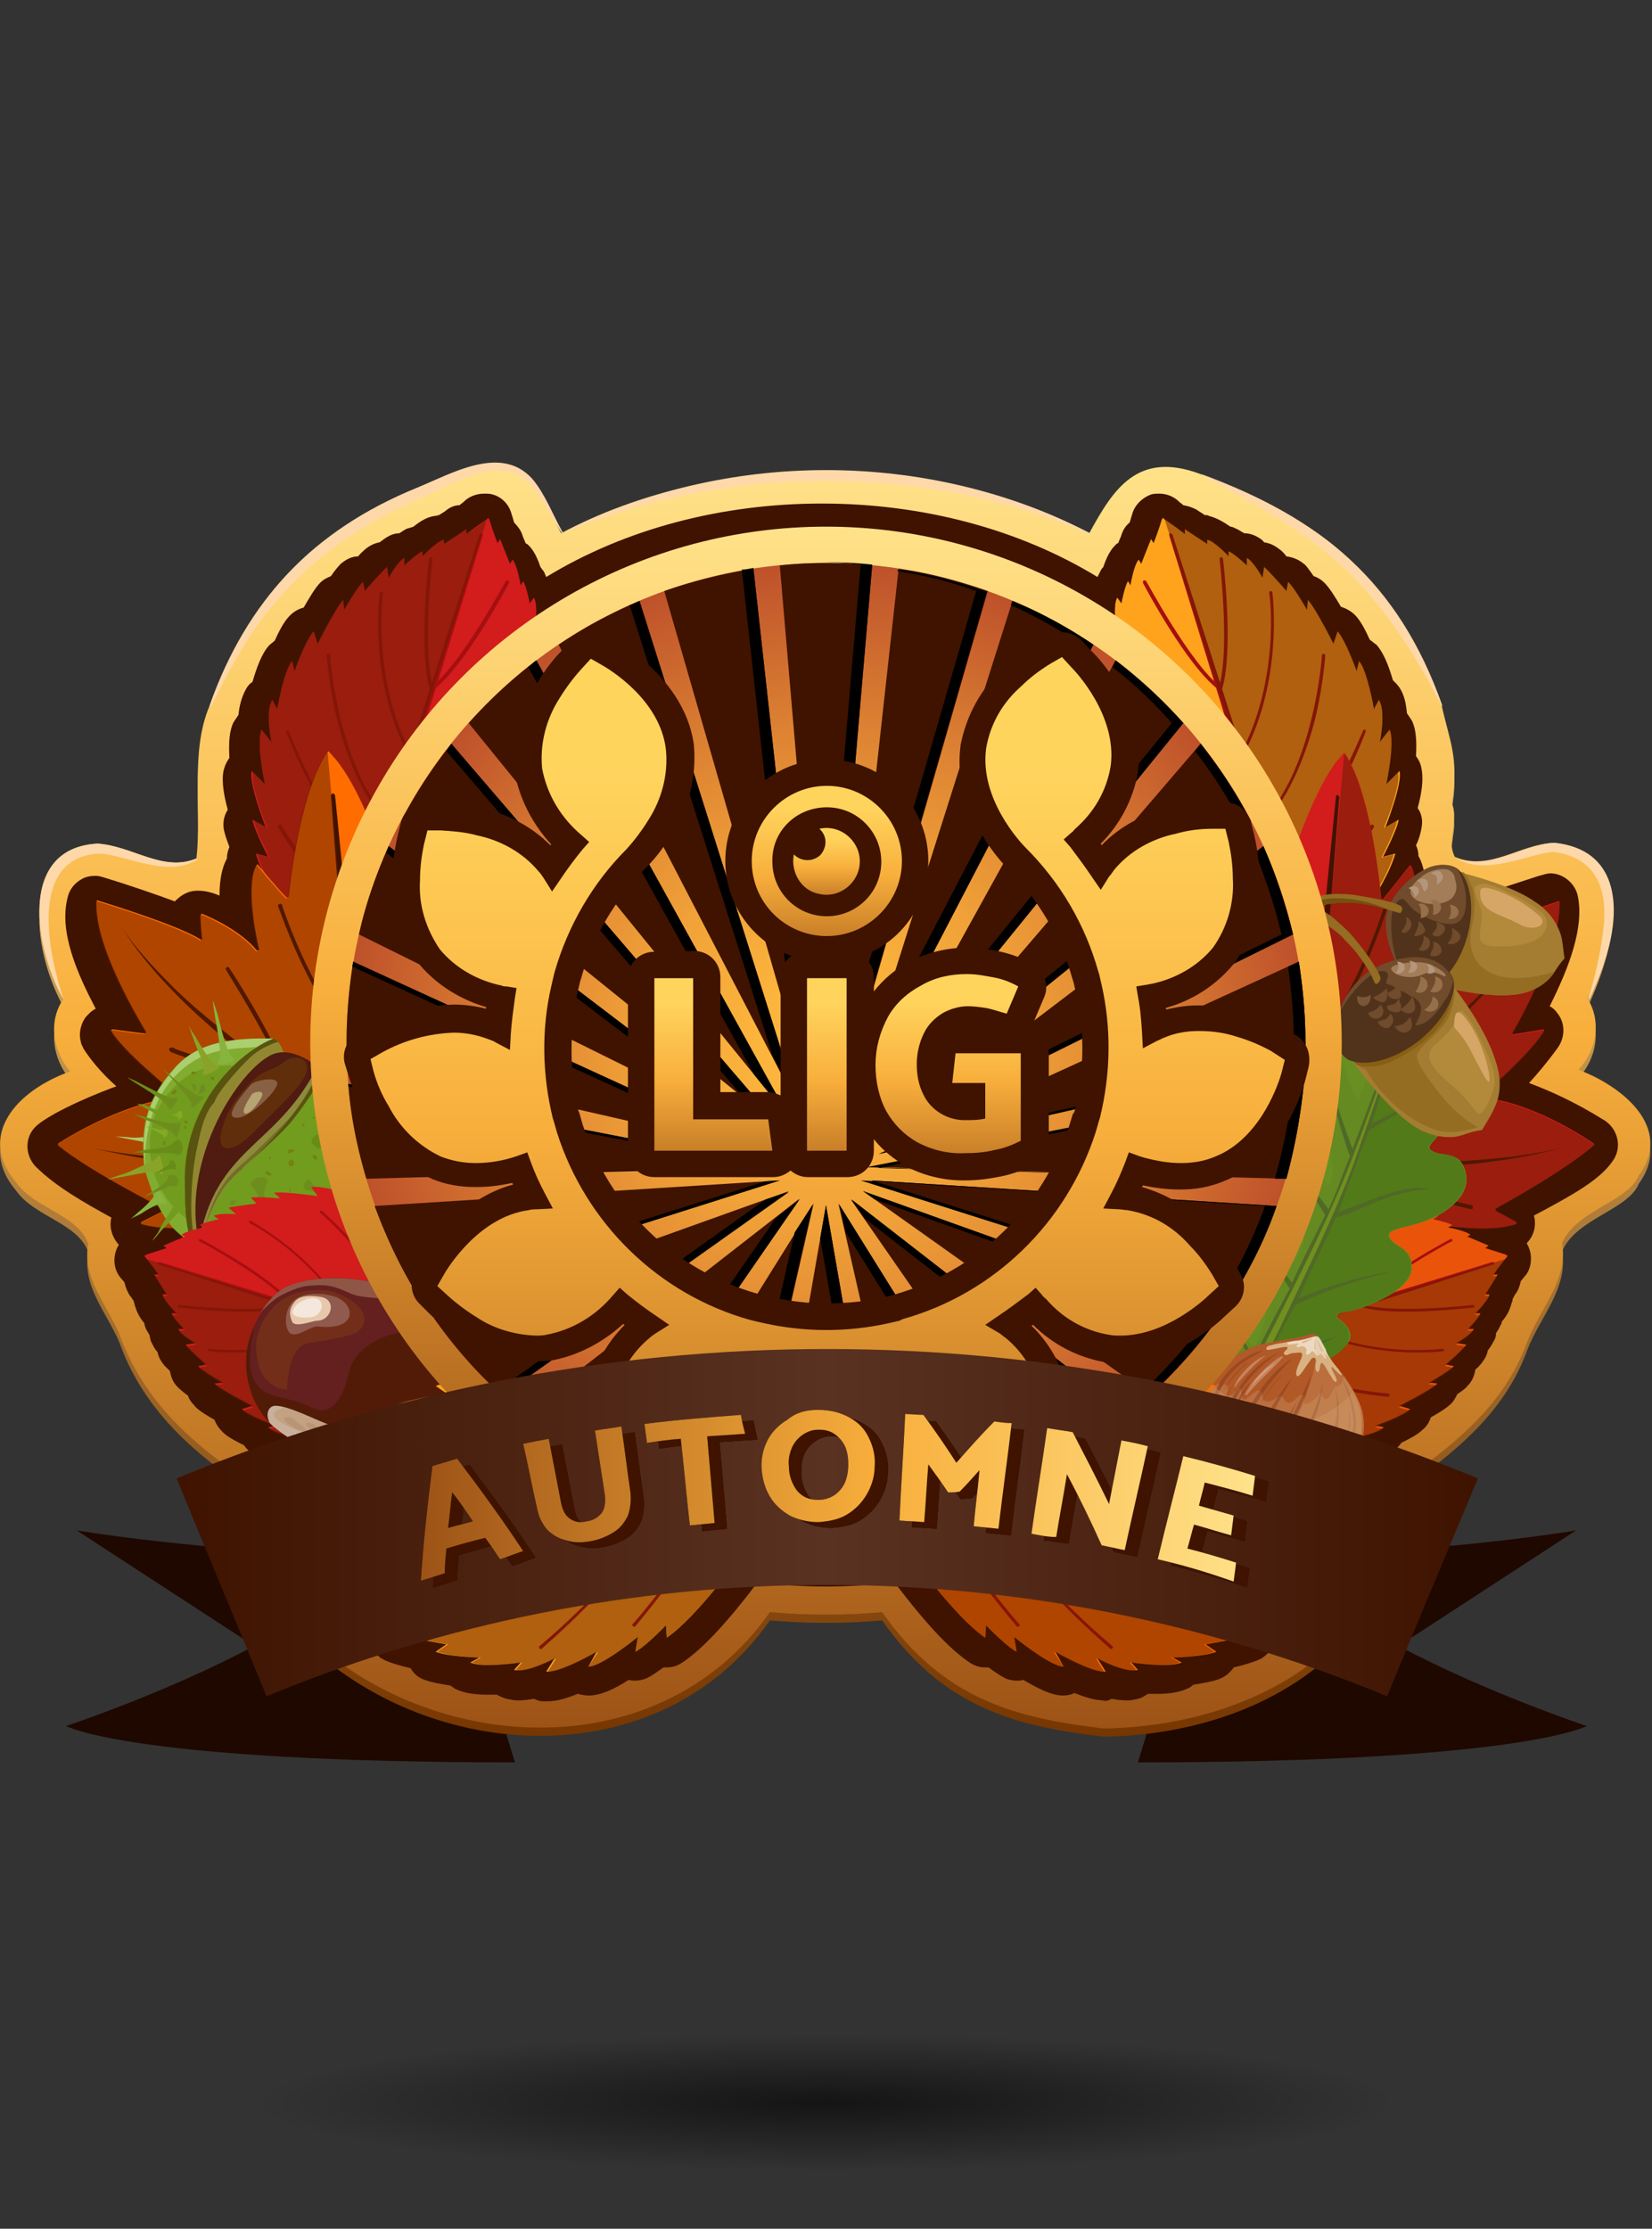 <svg version="1.1" id="Calque_1" xmlns="http://www.w3.org/2000/svg" x="0" y="0" viewBox="0 0 200.2 270" style="enable-background:new 0 0 200.2 270" xml:space="preserve"><rect x="0" y="0" width="200.2" height="270" fill="#333333" stroke="none"/><style>.st1{fill:#1e0800}.st4{fill:#ffd8a9}.st5{fill:#3f1300}.st6{fill:#ffa31d}.st7{fill:#a50f0f}.st8{opacity:.5;fill:#631e00;enable-background:new}.st9{fill:#d31c1c}.st17,.st18,.st19{fill-rule:evenodd;clip-rule:evenodd;fill:#a47c32}.st18,.st19{fill:#946c22}.st19{fill:#b3893b}.st20,.st21,.st22,.st23,.st24,.st25{fill-rule:evenodd;clip-rule:evenodd;fill:#d6a666}.st21,.st22,.st23,.st24,.st25{fill:#51331b}.st22,.st23,.st24,.st25{fill:#704b2c}.st23,.st24,.st25{fill:#a37c58}.st24,.st25{fill:#966f4b}.st25{fill:#b3967c}.st30{opacity:.25;enable-background:new}.st30,.st32{fill:#d9b282}.st34{fill:#732d14}.st35,.st37,.st38{opacity:.5;fill:#fff;enable-background:new}.st37,.st38{opacity:.25}.st38{opacity:.5;fill:#d9b282}.st39{fill:#ff6d00}.st40,.st42,.st46,.st51,.st52,.st53{fill-rule:evenodd;clip-rule:evenodd;fill:#abce6e}.st42,.st46,.st51,.st52,.st53{fill:#729c1d}.st46,.st51,.st52,.st53{fill:#58540f}.st51,.st52,.st53{fill:#87b43e}.st52,.st53{fill:#89a329}.st53{fill:#6d8e1c}.st54,.st55,.st56,.st57,.st64,.st65{fill-rule:evenodd;clip-rule:evenodd;fill:#678d18}.st55,.st56,.st57,.st64,.st65{fill:#81ab22}.st56,.st57,.st64,.st65{fill:#6d8d22}.st57,.st64,.st65{fill:#758112}.st64,.st65{fill:#915a4e}.st65{fill:#b89574}</style><g id="beaujolais"><radialGradient id="SVGID_1_" cx="100.1" cy="-1733.753" r="69.227" gradientTransform="matrix(1 0 0 -.12 0 46.649)" gradientUnits="userSpaceOnUse"><stop offset="0" style="stop-color:#000"/><stop offset="1" style="stop-color:#000;stop-opacity:0"/></radialGradient><ellipse cx="100.1" cy="255.9" rx="97.3" ry="10.7" style="opacity:.6;fill:url(#SVGID_1_);enable-background:new"/><path class="st1" d="M9.3 185.4s19.3 3.3 45.5 3.3l7.6 24.8C16 213.5 8 209.1 8 209.1s12.1-4 22.8-9.7l-21.5-14zM191 185.4s-19.3 3.3-45.5 3.3l-7.6 24.8c46.4 0 54.4-4.4 54.4-4.4s-12.1-4-22.8-9.7l21.5-14z"/><linearGradient id="SVGID_00000132779570585465026190000002143897070916944549_" gradientUnits="userSpaceOnUse" x1="100.005" y1="61.758" x2="100.005" y2="215.045" gradientTransform="matrix(1 0 0 -1 0 272.158)"><stop offset="0" style="stop-color:#773600"/><stop offset="1" style="stop-color:#ffe28a"/></linearGradient><path style="fill:url(#SVGID_00000132779570585465026190000002143897070916944549_)" d="M133.8 210.4c-11-1.3-19.5-3.6-26.9-14.1-4.5.4-9.1.4-13.6 0-13.7 19.6-42.5 17.2-57.4 1.5-3.9-5.2-14.2-11.4-6.9-18.1-6.5-4.4-11.9-9.7-14.5-17-1.5-3.6-4.6-6.9-3.8-11-1.2-3.5-6.5-4.3-8.7-7.4-4.9-5.7 0-11.2 6.5-13.5-2.1-2.5-2.7-6.1-.8-8.8-3.5-6.3-5.6-18.1 4.1-18.8 4.6.4 8 3.5 12 1.8.7-6-.8-12.9 1.6-18.5 3.2-9.1 9-17.3 17-22.1 3.8-2.4 8.1-4.3 12.2-6 9.6-3.9 10.5 1.8 13.4 7.2 18.7-10 45.3-10 64 0 2.9-5.3 5.8-10 13.4-7.2 4.2 1.6 8.5 3.5 12.4 6 8 4.8 13.7 13.1 16.9 22 .9 4.2 2.2 6.5 1.2 11.8 1 2.2-.7 4.4.4 6.6 4.2 1.8 7.8-1.5 12-1.7 9.5 1.2 7.9 10.8 4.1 18.9 1.7 2.7 1.1 6.2-1.1 8.6 5.1 1.9 11.6 6.9 7.3 12.8-1.3 3.2-7.6 4.2-9.3 8.2.8 4.4-2.7 8-4.2 11.9-2.5 7-7.9 11.8-14 16.1 7.5 7.1-3.8 13.8-8 19.1-7.4 8-18.5 11.5-29.3 11.7z"/><linearGradient id="SVGID_00000023960512740626985400000006066204410727263113_" gradientUnits="userSpaceOnUse" x1="100.005" y1="62.758" x2="100.005" y2="216.045" gradientTransform="matrix(1 0 0 -1 0 272.158)"><stop offset="0" style="stop-color:#9d5316"/><stop offset=".55" style="stop-color:#f8af3c"/><stop offset="1" style="stop-color:#ffe28a"/></linearGradient><path style="fill:url(#SVGID_00000023960512740626985400000006066204410727263113_)" d="M133.8 209.4c-11-1.3-19.5-3.6-26.9-14.1-4.5.4-9.1.4-13.6 0-13.7 19.6-42.5 17.2-57.4 1.5-3.9-5.2-14.2-11.4-6.9-18.1-6.5-4.4-11.9-9.7-14.5-17-1.5-3.6-4.6-6.9-3.8-11-1.2-3.5-6.5-4.3-8.7-7.4-4.9-5.7 0-11.2 6.5-13.5-2.1-2.5-2.7-6.1-.8-8.8-3.5-6.3-5.6-18.1 4.1-18.8 4.6.4 8 3.5 12 1.8.7-6-.8-12.9 1.6-18.5 3.2-9.1 9-17.3 17-22.1 3.8-2.4 8.1-4.3 12.2-6 9.6-3.9 10.5 1.8 13.4 7.2 18.7-10 45.3-10 64 0 2.9-5.3 5.8-10 13.4-7.2 4.2 1.6 8.5 3.5 12.4 6 8 4.8 13.7 13.1 16.9 22 .9 4.2 2.2 6.5 1.2 11.8 1 2.2-.7 4.4.4 6.6 4.2 1.8 7.8-1.5 12-1.7 9.5 1.2 7.9 10.8 4.1 18.9 1.7 2.7 1.1 6.2-1.1 8.6 5.1 1.9 11.6 6.9 7.3 12.8-1.3 3.2-7.6 4.2-9.3 8.2.8 4.4-2.7 8-4.2 11.9-2.5 7-7.9 11.8-14 16.1 7.5 7.1-3.8 13.8-8 19.1-7.4 8-18.5 11.5-29.3 11.7z"/><path class="st4" d="M176.4 103.9c4.1 1.7 7.9-1.6 12-1.8 7.6.8 8.1 7.6 6.3 13.6-.6 1.9-1.3 3.7-2.1 5.4l-.1-.1c.8-2.8 1.5-5.6 1.8-8.4.6-4.8-.8-8.7-6-9.4-2.8.1-8.4 3.1-11.9.7-.1.1 0 0 0 0zM7.7 121.1c-3.4-5.9-5.7-18.4 4.1-18.9 4.1.2 7.9 3.5 12 1.8l.1.1c-3.5 2.4-9-.7-12-.7-7.5.5-6.4 9.6-5 14.9.2.9.5 1.8.8 2.8zM145.5 57.4c14.7 5.4 24 13.1 29.3 28.1h-.1c-3.9-7.7-8.8-14.9-15.8-20-2.8-2-5.7-3.8-8.8-5.5-1.5-.9-3.1-1.7-4.6-2.6 0 .1 0 0 0 0zM25.4 85.5C29.9 72.7 38 64.2 50.5 59.1c4.2-1.7 10.2-5.3 14-1.1 1.6 1.9 2.5 4.4 3.7 6.5l-.1.1c-1.4-2.1-2.4-4.5-4.1-6.1-3.6-3.6-9.1.2-12.9 1.8-9.3 4-16.8 9.8-22 18.7-1.3 2.1-2.4 4.3-3.5 6.6l-.2-.1z"/><path class="st4" d="M68.1 64.6c19.6-10.2 44.4-10.2 64 0l-.1.1-1.9-.8c-4.4-1.8-9.1-3.1-13.8-4.1-13.4-2.5-27.4-2-40.4 2-2.6.8-5.2 1.8-7.8 2.8 0 .1 0 0 0 0z"/><path class="st5" d="M133.8 206c-1.1 0-2.3-.4-3.6-.9-.4.2-.8.3-1.3.3h-.1c-1.4 0-3.1-.9-4.8-1.9-.3.1-.5.1-.8.1-.5 0-1-.1-1.4-.3-.6-.3-1.3-.8-2-1.3h-.4c-.7 0-1.3-.2-1.9-.6-2.4-1.6-5.3-4.7-9.1-9.7-2.7.3-5.5.5-8.3.5s-5.6-.2-8.3-.5c-3.7 4.9-6.7 8.1-9.1 9.7-.6.4-1.2.6-1.9.6h-.4c-.7.5-1.4 1-2 1.3-.5.2-1 .3-1.4.3-.3 0-.5 0-.8-.1-1.7 1.1-3.4 1.9-4.8 1.9h-.1c-.4 0-.9-.1-1.3-.2-1.2.5-2.5.9-3.6.9h-.7c-.4 0-.7-.2-1-.3-.6.1-1.3.2-1.9.2-.5 0-.9-.1-1.4-.2-.4-.1-.8-.3-1.2-.5h-1.1c-1.6 0-2.8-.2-3.7-.6-.3-.1-.5-.3-.8-.5-1.2-.2-2.5-.4-3.4-.8-.5-.2-1-.6-1.3-1.1 0 0-.1-.1-.1-.2-1.3-.3-2.7-.7-3.4-1.1-.4-.2-.8-.6-1.1-1-.7-.2-1.4-.5-1.8-.7-.7-.4-1.2-1-1.5-1.7-.4-.2-.8-.4-1.1-.6-.2-.1-.4-.3-.6-.5-.3-.3-.5-.6-.6-.9-.4-.3-.8-.6-1.1-.9-.3-.3-.5-.7-.6-1-.4-.3-.7-.6-.9-.8-.1-.2-.3-.3-.4-.5-1-.7-1.6-1.3-2.1-2-.1-.2-.2-.3-.2-.5-.4-.3-.8-.6-.9-.7-.5-.4-.9-.8-1.1-1.4-.2-.2-.5-.3-.7-.5h-.1c-1-.6-1.6-1.7-1.6-2.9s.6-2.3 1.5-2.9l.9-.6c.2-.5.6-1 1.1-1.4.1-.1.4-.3.8-.7 0-.1.1-.2.1-.3.1-.1.1-.3.2-.4-.3-.2-.5-.4-.7-.6-1.5-.4-3-1-3.8-1.8-.2-.2-.4-.4-.5-.6-1-.5-2-1-2.6-1.6-.4-.4-.8-.9-1-1.5-1.8-1-2.3-1.5-2.5-1.8-.3-.3-.6-.7-.7-1.1-.8-.6-1.1-.9-1.3-1.1-.5-.5-.8-1.2-.9-1.9l-.7-.7c-.4-.5-.7-1-.8-1.6-.3-.3-.5-.7-.7-1.1-.2-.3-.2-.7-.3-1-.3-.5-.5-.8-.5-1-.1-.1-.1-.3-.1-.4-.7-.8-1-1.6-1.2-2.3 0-.1-.1-.3-.1-.4-.2-.3-.4-.6-.5-.7-.3-.5-.5-1-.6-1.5-.1-.2-.4-.5-.4-.5-.8-.9-1-2.1-.7-3.2.1-.3.2-.6.4-.9-.8-.9-1.2-2.1-.9-3.3-3.3-1.8-6.8-3.8-9.2-6.2-1.3-1.4-1.3-3.5 0-4.8 1.2-1.2 5.4-3.3 9.8-4.9-1.8-1.6-3.2-3.3-4-4.6-.1-.3-.3-.5-.3-.8-.3-1 0-2.2.6-3 .3-.3.6-.7 1.2-1-2.2-4.2-4.5-9.3-3.4-13.5.2-.9.8-1.7 1.7-2.2.5-.3 1.1-.4 1.7-.4.3 0 .7.1 1 .2 3.6 1.1 6.4 2.1 8.6 2.9.1-.1.1-.2.2-.2.7-.7 1.6-1.1 2.5-1.1h.1c.8 0 1.7.2 2.6.6 0-1.9.3-3.4.9-4.5 0-.5.1-.9.3-1.4-.3-.8-.6-1.6-.7-2.3-.1-.8.1-1.6.5-2.2-.6-2.2-.8-4-.4-5.1.1-.4.4-.9.6-1.2-.1-1.9 0-3.3.5-4.3l.6-.9c.1-1.1.4-2.2.9-3.1.2-.4.5-.7.8-.9.5-1.7 1.1-3.4 2-4.4.2-.2.5-.4.7-.6.5-1.1 1.1-2.3 1.8-3 .5-.5 1-.8 1.7-1 .7-1.2 1.4-2.4 2-3 .4-.4.8-.6 1.3-.8.4-.6.9-1.2 1.2-1.5.6-.5 1.3-.9 2.1-.9.3-.4.7-.7.9-.9.5-.4 1.1-.7 1.7-.8.4-.3.8-.6 1.2-.8.4-.2.8-.3 1.2-.3.6-.4.9-.6 1.1-.6.2-.1.4-.1.6-.2 1-.8 1.8-1.2 2.6-1.3.2 0 .4-.1.5-.1.5-.3.8-.5.9-.6.5-.4 1.1-.6 1.6-.6.2-.2.4-.3.6-.5l.1-.1c.6-.5 1.4-.8 2.3-.8.3 0 .7 0 1 .1 1.1.3 2 1.2 2.3 2.4.1.3.2.6.3 1 .4.4.8.9 1 1.5 0 .1.2.5.4 1 .1.1.2.1.3.2.3.3.9.9 1.5 2.7.1.1.2.3.3.4.1.1.2.3.4.8 9.5-5.8 21.2-8.9 33.4-8.9s23.9 3.1 33.4 8.9l.4-.8c.1-.2.2-.3.3-.4.6-1.8 1.2-2.4 1.5-2.7.1-.1.2-.2.3-.2.2-.5.4-.9.4-1 .2-.6.5-1.1 1-1.5.1-.3.2-.7.3-1 .3-1.1 1.2-2 2.3-2.4.3-.1.7-.1 1-.1.8 0 1.6.3 2.2.8l.1.1c.2.2.4.3.6.5.6.1 1.2.3 1.7.6.1.1.5.3.9.6.2 0 .4 0 .5.1.8.2 1.6.6 2.6 1.3.2 0 .4.1.6.2.3.1.7.4 1.1.6.4 0 .9.1 1.3.3.4.2.8.4 1.1.8.7.1 1.3.4 1.8.8.3.2.6.5.9.9.8.1 1.5.4 2.1.9.2.1.5.5 1.2 1.5.1 0 .2.1.3.1.4.2.7.4 1 .7.6.6 1.3 1.7 2 2.9.6.2 1.2.5 1.7 1 .7.7 1.3 1.9 1.8 3 .3.2.5.4.8.6.9 1 1.5 2.6 2 4.3.3.3.6.6.8.9.6.9.8 2 .9 3.1l.6.9c.5 1 .6 2.4.5 4.3.3.4.5.8.6 1.2.1.5.5 1.8-.4 5.1.1.1.1.2.2.3.3.6.4 1.2.3 1.9-.1.7-.3 1.5-.7 2.3.2.4.3.9.3 1.3.4.7.9 2 .9 4.5 1.2-.5 2-.6 2.6-.6h.2c.9 0 1.8.4 2.5 1.1l.2.2c2.5-1 5.5-1.9 8.2-2.8l.4-.1c.3-.1.7-.2 1-.2.6 0 1.2.2 1.7.5.8.5 1.4 1.3 1.6 2.2.8 3.8-1 8.6-3.4 13.4.4.2.7.5.9.8 1 1.2 1 2.9.1 4.2-1.3 1.8-2.5 3.2-3.5 4.3 2.4.9 5.4 2.2 9.1 4.5.8.5 1.4 1.3 1.6 2.3.2.9 0 1.9-.6 2.7-1.6 2.3-4.9 4.1-9.4 6.5 0 0-.1 0-.1.1.3 1.1 0 2.4-.8 3.2 0 0 0 .1-.1.1.2.3.3.6.4.9.3 1.1.1 2.4-.7 3.2 0 0-.3.4-.4.5-.1.5-.3 1.1-.6 1.5-.1.1-.2.3-.4.7 0 .1 0 .3-.1.4-.2.8-.5 1.5-1.2 2.3 0 .2-.1.4-.2.5-.1.3-.3.6-.5.9 0 .4-.1.7-.3 1-.2.4-.4.7-.7 1.1-.1.6-.4 1.1-.8 1.6-.2.2-.4.5-.7.7-.1.6-.3 1.2-.7 1.7-.1.1-.1.2-.2.2-.1.2-.4.5-1.3 1.1-.2.4-.4.8-.7 1.1-.2.2-.7.7-2.5 1.7-.2.6-.5 1.1-1 1.5-.6.6-1.6 1.1-2.6 1.6-.1.2-.3.4-.5.6-.9.8-2.4 1.4-3.8 1.8-.2.2-.4.5-.7.6.1.2.2.3.2.4.1.1.1.2.1.3.4.4.8.6.9.7.5.4.9.8 1.1 1.4.3.2.6.4.8.6 1 .6 1.6 1.7 1.6 2.9s-.6 2.3-1.6 2.9l-.1.1c-.2.2-.5.3-.7.5-.2.6-.6 1-1.1 1.4-.1.1-.4.4-.8.7-.1.2-.1.3-.2.5-.4.7-1.1 1.4-2.1 2-.1.2-.2.4-.4.5-.2.3-.5.5-.9.8-.2.4-.4.7-.7 1s-.7.6-1.1.9c-.3.6-.7 1.1-1.3 1.4-.3.2-.7.4-1.1.6-.2.4-.4.8-.8 1.2-.2.2-.5.4-.8.6-.4.2-1.1.5-1.8.7-.3.4-.7.7-1.1 1-.8.4-2.1.8-3.4 1.1-.1.2-.3.4-.5.6-.3.3-.6.5-1 .7-.9.4-2.2.6-3.4.8-.2.2-.5.4-.8.5-.9.4-2 .6-3.6.6h-1.1c-.4.3-.8.5-1.2.6s-.9.2-1.3.2c-.6 0-1.3-.1-1.9-.2-.3.2-.7.3-1.1.3.6-.1.4-.1.2-.1z"/><path class="st6" d="M168 95s1.1-5.1.4-6.6l-1.2 1.5s.8-3.7-.1-5.1l-.6 1.1s-.8-4.7-1.8-5.8l-.3 1.2s-1.3-3.7-2.3-4.8l-.5 1.5s-2.2-4.4-3.1-5.3l-.1 1.2s-1.6-2.8-2.3-3.4l-.2 1.1s-1.9-2.2-2.7-2.9L153 70s-1.1-2-1.9-2.4v.9s-1.6-1.5-2.2-1.7v.6s-1.8-1.9-2.6-2v.5s-2.5-1.6-2.7-1.8v.6s-1.3-1-2.5-1.8l-.2-.2c0 .1 0 .2-.1.2-.4 1.4-1 2.9-1 2.9l-.3-.5c-.1.2-1.2 3-1.2 3l-.3-.5c-.6.6-1 3.1-1 3.1l-.3-.5c-.4.6-.8 2.7-.8 2.7l-.5-.7c-.5.8-.2 3.1-.2 3.1l-.9-1c-.3 1-.6 3.9-.6 3.9l-.8-.8c-.2.9.1 4.1.1 4.1l-.8-.9c-.2 1.2.5 6.1.5 6.1l-1.2-1c-.2 1.5.9 5.3.9 5.3l-.9-.8c-.2 1.5 1.8 5.8 1.8 5.8l-1.1-.5c.1 1.7 2.8 4.3 2.8 4.3l-1.8-.5c.3 1.6 4.1 5.1 4.1 5.1l-2-.5c.5 1.5 5.3 4.6 5.3 4.6l-1.8.2c.9 1 4.1 2.6 4.1 2.6l-1.4.6c3.5 2.8 12.6 5.8 17.3 7.2h.2l.1-.1c3-3.8 8.8-11.5 10-15.8l-1.5.4s1.7-3.2 1.9-4.5l-1.6.9s2.1-5.3 1.7-6.8L168 95z"/><path class="st7" d="m157.6 113.1-.4-1.4-1.5-4.7-3.3-10.2-.3-.9-10-31.1c0-.1-.2-.2-.3-.2s-.1.2-.1.3l9.7 31.5.3.9 3.1 10 1.5 4.7.4 1.4 2.2 7.2c.1.5.5.8.8.7.2-.1.3-.2.3-.4.1-.2 0-.4 0-.7l-2.4-7.1z"/><path class="st7" d="M147.8 83.5h-.2c-3.8-2.9-8.9-12.5-9.1-12.9 0-.1 0-.2.1-.3.1 0 .2 0 .3.1s5.3 9.9 9 12.8c0 .1 0 .2-.1.3zM150.4 91.7h-.1c-9.4-4.7-14.2-14.1-14.3-14.2 0-.1 0-.2.1-.3.1 0 .2 0 .3.1 0 .1 4.9 9.4 14.1 14 .1 0 .1.2.1.3l-.2.1zM153 100c-.1 0-.1 0 0 0-9.3-1.9-18.3-12.3-18.3-12.4-.1-.1-.1-.2 0-.3.1-.1.2-.1.3 0s9 10.4 18 12.3c.1 0 .2.1.1.2 0 .1-.1.2-.1.2zM154.8 105.9c-7.2-.5-18.9-8.1-19-8.2s-.1-.2-.1-.3c.1-.1.2-.1.3-.1.1.1 11.7 7.6 18.8 8.1.1 0 .2.1.2.2-.1.2-.1.2-.2.3zM156.6 112.5c-4.8-.4-14.3-4.5-14.4-4.5-.1 0-.1-.2-.1-.2 0-.1.2-.1.2-.1.1 0 9.6 4.1 14.3 4.5.1 0 .2.1.2.2 0 0-.1.1-.2.1z"/><path class="st7" d="M147.9 83.5h-.1c-.1 0-.2-.1-.1-.2 1.4-4.5.1-15.5.1-15.6s.1-.2.2-.2.2.1.2.2c.1.5 1.3 11.2-.1 15.8h-.2zM150.5 91.7h-.1c-.1 0-.1-.2-.1-.3 4.9-9.1 3.6-19.5 3.5-19.6 0-.1.1-.2.2-.2s.2.1.2.2 1.4 10.6-3.6 19.8c0 .1-.1.1-.1.1zM153.1 99.9h-.2c-.1-.1-.1-.2 0-.3 6.4-6.7 7.3-20.1 7.3-20.2 0-.1.1-.2.2-.2s.2.1.2.2c0 0-.2 3.4-1.2 7.6-1 3.9-2.9 9.3-6.3 12.9zM154.9 105.8c-.1 0-.2 0-.2-.1-.1-.1-.1-.2 0-.3 5.5-4.5 10.4-16.8 10.5-16.9 0-.1.1-.1.2-.1s.1.1.1.2c0 .2-4.9 12.7-10.6 17.2.1 0 0 0 0 0zM157.2 112.3c-.1 0-.1 0-.2-.1s-.1-.2 0-.3c3.6-3 9-11.8 9.1-11.9s.2-.1.3-.1c.1.1.1.2.1.3-.1.2-5.6 9.1-9.3 12.1.1 0 0 0 0 0z"/><path class="st8" d="M169.4 93.5c.5 1.5-1.7 6.8-1.7 6.8l1.6-.9c-.2 1.3-1.9 4.5-1.9 4.5l1.5-.4c-1.2 4.3-7 12-10 15.8l-17.8-56.5c1.1.9 2.5 1.8 2.5 1.8V64c.2.2 2.7 1.8 2.7 1.8v-.5c.8.1 2.6 2 2.6 2v-.6c.6.3 2.2 1.7 2.2 1.7v-.9c.8.4 1.9 2.4 1.9 2.4l.2-1.3c.8.7 2.7 2.9 2.7 2.9l.2-1.1c.7.6 2.3 3.4 2.3 3.4l.1-1.2c.9.9 3.1 5.3 3.1 5.3l.5-1.5c1 1.1 2.3 4.8 2.3 4.8l.3-1.2c1 1.1 1.8 5.8 1.8 5.8l.6-1.1c.9 1.4.1 5.1.1 5.1l1.2-1.5c.8 1.7-.4 6.7-.4 6.7l1.4-1.5z"/><path class="st9" d="M193.1 138.5c-1.1-.8-7.8-5.1-13.4-5.5-.1 0-.2-.2-.1-.3 1.3-1.1 6.2-5.5 7.5-7.8.1-.1 0-.2-.1-.2l-3.6.6c-.1 0-.2-.1-.1-.2 1-1.7 5.9-10.6 5.7-15.8 0-.1-.1-.2-.2-.1-1.3.4-9.1 3.1-11.6 4.7-.1.1-.2 0-.2-.1.1-.7.2-2.2.2-2.8 0-.1-.1-.2-.2-.2-.9.4-4.4 2-6.2 4.4-.1.1-.3 0-.2-.1.5-2.1 1.6-8 .4-10.2 0-.1-.2-.1-.2 0-.5.6-2.2 2.8-3.2 4-.1.1-.2 0-.2-.1-.2-1.9-1.2-11.5-3.8-16.5-.2-.4-.4-.7-.6-1-.1-.1-.2-.1-.2 0-.3.3-.5.6-.8.9-3.4 4.5-6.1 13.7-6.6 15.6 0 .1-.2.2-.3 0-.8-1.3-2.1-3.8-2.4-4.5 0-.1-.2-.1-.2 0-1.6 1.9-1.5 7.9-1.4 10.1 0 .2-.2.2-.3.1-1.4-2.7-4.5-4.9-5.3-5.5-.1-.1-.2 0-.2.1l-.2 2.8c0 .1-.2.2-.2.1-2.2-2.1-9.5-6.1-10.6-6.7-.1 0-.2 0-.2.1-1.2 5.1 2.2 14.7 2.8 16.5 0 .1-.1.2-.2.2l-3.4-1.2c-.1 0-.2.1-.2.2.9 2.5 5 7.7 6 9 .1.1 0 .3-.1.2-5.6-.6-12.9 2.5-14.2 3-.1 0-.1.2-.1.2 2.8 3.6 9.1 8.6 10.4 9.7.1.1.1.2 0 .3l-2.6.9c-.1 0-.1.2 0 .3 3.6 1.9 10.8 1.7 12.4 1.7.1 0 .2.1.1.2l-1 1.4c-.1.1 0 .2.1.3 2.5 0 5.1-.8 7.1-1.6 1.4-.6 3-.8 4.5-.7 1.4.1 3.8.3 5.2.5 1.5.1 3 .6 4.3 1.4 1.8 1.1 4.2 2.4 6.7 2.8.1 0 .2-.1.2-.2L171 148c-.1-.1 0-.3.2-.2 1.5.3 8.6 1.8 12.5.5.1 0 .1-.2 0-.3l-2.4-1.3c-.1-.1-.1-.2 0-.3 1.4-.8 8.5-4.7 11.9-7.7 0 0 0-.1-.1-.2z"/><path class="st5" d="M181.6 140.6c2.3-.3 4.8-.8 7.6-1.5-2.8.6-5.3 1-7.6 1.2-2.8.3-5.3.4-7.7.5-2.6.1-5.1.1-7.7 0-.4 0-.8 0-1.2-.1 5.3-3.5 14.5-4 14.6-4s.2-.1.2-.3c0-.1-.1-.2-.2-.2 0 0-3.1.1-6.7.9-3.8.8-6.6 2-8.7 3.5h-.2c-1.1-.1-2.3-.1-3.3-.2-.5 0-1-.1-1.6-.2h-.2l.2-2.9.1-.1c2.3-1.4 4.7-3 7.3-5 .8-.6 1.7-1.3 2.7-2.1 3.2-.2 6.8-1 10.8-2.5.2-.1.4-.1.4-.2.1 0 .2-.1.2-.3 0-.1-.1-.2-.3-.2-.1 0-.2 0-.5.2-3.6 1.4-7 2.2-10 2.5l.1-.1c1.3-1.1 2.6-2.1 3.7-3.1 2.6-2.3 4.8-4.4 6.7-6.5 2.3-2.6 4.2-5.1 5.6-7.5-1.5 2.4-3.5 4.8-5.8 7.3-1.9 2-4.1 4-6.8 6.2-1.8 1.4-3.7 2.9-5.8 4.4 1.9-5 6.4-12.4 6.5-12.5s0-.3-.1-.3c-.1-.1-.2 0-.3.1s-5 8.1-6.7 13.2l-.3.2c-.2.1-.4.3-.6.4-2.2 1.5-4.4 2.9-6.4 4.1l-.4.2.7-9.4c5-5.9 8.2-16.2 8.2-16.3 0-.1 0-.3-.1-.3s-.2 0-.3.2c0 .1-3 9.7-7.7 15.6l2.3-28.9c0-.1-.1-.2-.2-.3-.1 0-.2.1-.2.2l-2.9 29.1c-3.7-6.6-5.1-17.1-5.1-17.2 0-.1-.1-.2-.3-.2-.1 0-.2.1-.2.3 0 .1 1.4 11.2 5.5 17.9l-.9 9.2-.3-.3c-1.8-1.5-3.7-3.3-5.6-5.1l-.6-.6c-.8-5.3-4.3-14.2-4.3-14.3 0-.1-.2-.2-.3-.1s-.2.2-.1.3c0 .1 3.2 8.2 4.2 13.5-1.9-1.9-3.6-3.7-5.1-5.5-2.2-2.6-4.1-5-5.6-7.3-1.9-2.9-3.4-5.6-4.5-8.2 1 2.7 2.4 5.4 4.2 8.4 1.5 2.4 3.2 4.8 5.4 7.6 1 1.2 2 2.4 3.1 3.7-2.8-.8-5.9-2.1-9.1-4.1-.3-.2-.4-.2-.5-.3-.1 0-.2 0-.3.1 0 .1 0 .3.1.3l.4.2c3.6 2.2 6.9 3.6 9.9 4.3.9 1 1.6 1.8 2.4 2.6 2.2 2.3 4.3 4.3 6.3 6.1l.1.1-.3 2.9h-.2c-.5 0-1-.1-1.5-.1-1-.1-2.1-.2-3.1-.3H152.4c-1.7-1.9-4.4-3.6-8-5.1-3.4-1.4-6.4-2.1-6.4-2.1-.1 0-.2.1-.3.2 0 .1 0 .3.2.3.1 0 9.3 2.1 13.8 6.6-.4-.1-.9-.1-1.3-.2-2.5-.3-5-.8-7.5-1.3-2.3-.5-4.7-1.1-7.4-1.8-2.2-.6-4.6-1.5-7.3-2.5 2.6 1.2 5 2.1 7.2 2.8 2.7.9 5.1 1.6 7.4 2.2 2.2.6 4.6 1.1 6.9 1.5h.3c-4.4 2.4-11.7 2.6-11.8 2.6s-.2.1-.2.2.1.2.2.2c.4 0 8.2-.2 12.5-3 2.4.4 4.6.7 6.7 1h.2l-.6 6.6c0 .4.3.8.7.8.2 0 .4-.1.5-.2.2-.1.2-.3.3-.5l.5-6.6h.2c2.2.1 4.5.2 7.1.2h.2c3.8 3.4 11.4 5 11.8 5.1.1 0 .2-.1.2-.2s-.1-.3-.2-.3-7.2-1.5-11.2-4.6c2.3 0 4.6-.1 6.8-.3 2.4.2 4.9-.1 7.7-.5z"/><path class="st8" d="M193.1 138.8c.1-.1.1-.2 0-.2-1.1-.8-7.8-5.1-13.4-5.5-.1 0-.2-.2-.1-.3 1.3-1.1 6.2-5.5 7.5-7.8.1-.1 0-.2-.1-.2l-3.6.6c-.1 0-.2-.1-.1-.2 1-1.7 5.9-10.6 5.7-15.8 0-.1-.1-.2-.2-.1-1.3.4-9.1 3.1-11.6 4.7-.1.1-.2 0-.2-.1l.2-2.8c0-.1-.1-.2-.2-.2-.9.4-4.4 2-6.2 4.4-.1.1-.3 0-.2-.1.5-2.1 1.6-8 .4-10.2 0-.1-.2-.1-.2 0-.5.6-2.2 2.8-3.2 4-.1.1-.2 0-.2-.1-.2-1.9-1.2-11.5-3.8-16.5-.2-.4-.4-.7-.6-1l-.1-.1-4.8 54 2.6.2c1.5.1 3 .6 4.3 1.4 1.8 1.1 4.2 2.4 6.7 2.8.1 0 .2-.1.2-.2l-.9-1.5c-.1-.1 0-.3.2-.2 1.5.3 8.6 1.8 12.5.5.1 0 .1-.2 0-.3l-2.4-1.3c-.1-.1-.1-.2 0-.3 1.4-.7 8.4-4.6 11.8-7.6z"/><path class="st7" d="M138.4 123.7c-.1 0-.1-.1-.1-.1 0 .1 0 .1.1.1z"/><path d="M154.7 175.7s4.4 1 5.7.4l-1.3-1s3.2.7 4.5-.1l-.9-.5s4.1-.7 5-1.6l-1-.2s3.2-1.1 4.2-2l-1.3-.4s3.8-1.9 4.6-2.7l-1-.1s2.4-1.4 3-2l-1-.2s1.9-1.6 2.5-2.4l-1.2-.2s1.8-1 2.1-1.7h-.7s1.3-1.3 1.5-1.9h-.6s1.6-1.6 1.7-2.3h-.5s1.4-2.2 1.5-2.4h-.5s.8-1.2 1.6-2.1c0-.1.1-.1.1-.2-.1 0-.1 0-.2-.1-1.2-.4-2.5-.8-2.5-.8l.4-.3c-.2-.1-2.6-1.1-2.6-1.1l.4-.2c-.5-.5-2.7-.9-2.7-.9l.5-.3c-.5-.3-2.3-.7-2.3-.7l.6-.4c-.7-.4-2.7-.2-2.7-.2l.9-.8c-.9-.2-3.4-.5-3.4-.5l.7-.7c-.8-.2-3.6.1-3.6.1l.8-.7c-1.1-.2-5.3.4-5.3.4l.8-1.1c-1.3-.2-4.6.8-4.6.8l.7-.8c-1.3-.2-5 1.6-5 1.6l.5-1c-1.5.1-3.7 2.5-3.7 2.5l.4-1.6c-1.4.2-4.5 3.6-4.5 3.6l.4-1.8c-1.3.4-4 4.6-4 4.6l-.2-1.6c-.9.8-2.3 3.6-2.3 3.6l-.5-1.3c-2.4 3-5.1 10.9-6.3 15v.1l.1.1c3.3 2.6 10 7.6 13.7 8.7l-.3-1.3s2.8 1.5 3.9 1.6l-.7-1.4s4.6 1.8 5.9 1.4l-1.3-.9z" style="fill:#ea540a"/><path class="st7" d="m139 166.6 1.2-.4 4.1-1.3 8.8-2.8.8-.2 27-8.7c.1 0 .2-.1.2-.2s-.1-.1-.3-.1l-27.3 8.4-.7.2-8.7 2.7-4.1 1.3-1.2.4-6.2 1.9c-.4.1-.7.5-.6.7 0 .1.2.2.3.3h.6l6.1-2.2z"/><path class="st7" d="M164.6 158.1v-.1c2.5-3.3 10.8-7.7 11.2-7.9.1 0 .2 0 .2.1s0 .2-.1.2-8.6 4.6-11.1 7.8c.1 0 0 .1-.2-.1.1.1 0 .1 0 0zM157.5 160.4v-.1c4.1-8.1 12.2-12.3 12.3-12.4.1 0 .2 0 .2.1s0 .2-.1.2-8.1 4.2-12.2 12.2c.1.1 0 .1-.2 0 .1 0 0 0 0 0zM150.4 162.6c1.6-8.1 10.7-15.8 10.8-15.9.1-.1.2 0 .2 0 .1.1 0 .2 0 .2-.1.1-9 7.8-10.7 15.6 0 .1-.1.1-.2.1-.1.1-.1.1-.1 0zM145.3 164.2c.5-6.3 7-16.4 7.1-16.5 0-.1.1-.1.2 0 .1 0 .1.1 0 .2s-6.6 10.2-7 16.3c0 .1-.1.2-.2.1 0 0-.1 0-.1-.1zM139.5 165.8c.3-4.2 3.9-12.4 3.9-12.5s.1-.1.2-.1.1.1.1.2-3.6 8.3-3.9 12.4c0 .1-.1.2-.2.1 0 0-.1 0-.1-.1z"/><path class="st7" d="M164.7 158.2c0-.2.1-.2.2-.2 3.9 1.2 13.5.1 13.6.1s.2.1.2.1c0 .1-.1.2-.1.2-.4 0-9.7 1.2-13.7-.1-.2 0-.2 0-.2-.1zM157.6 160.5v-.1c0-.1.1-.1.2-.1 7.9 4.3 16.9 3.1 17 3.1s.2.1.2.1c0 .1 0 .2-.1.2-.2 0-9.3 1.2-17.3-3.2zM150.4 162.7v-.2c.1-.1.2-.1.2 0 5.8 5.5 17.4 6.3 17.6 6.3.1 0 .2.1.2.2s-.1.2-.2.2c0 0-3-.2-6.6-1.1-3.4-.8-8-2.4-11.2-5.4 0 .1 0 0 0 0zM145.3 164.3c0-.1 0-.1.1-.2s.2 0 .2 0c3.9 4.8 14.6 9 14.7 9.1.1 0 .1.1.1.2s-.1.1-.2.1c-.2 0-10.9-4.3-14.9-9.2 0 .1 0 0 0 0z"/><path class="st8" d="M156 176.9c-1.3.4-5.9-1.4-5.9-1.4l.7 1.4c-1.2-.2-3.9-1.6-3.9-1.6l.3 1.3c-3.7-1.1-10.4-6.1-13.7-8.7l49-15.4c-.8 1-1.6 2.1-1.6 2.1h.5c-.1.2-1.5 2.4-1.5 2.4h.5c-.1.7-1.7 2.3-1.7 2.3h.6c-.2.6-1.5 1.9-1.5 1.9h.7c-.3.7-2.1 1.7-2.1 1.7l1.2.2c-.6.7-2.5 2.4-2.5 2.4l1 .2c-.5.6-3 2-3 2l1 .1c-.8.8-4.6 2.7-4.6 2.7l1.3.4c-1 .9-4.2 2-4.2 2l1 .2c-1 .9-5 1.6-5 1.6l.9.5c-1.2.8-4.5.1-4.5.1l1.3 1c-1.3.6-5.7-.4-5.7-.4l1.4 1z"/><path class="st7" d="M139.7 166.3c0-.1 0-.1.1-.2s.2 0 .2 0c2.6 3.1 10.2 7.8 10.3 7.9.1 0 .1.1.1.2s-.1.1-.2.1c-.2 0-7.9-4.8-10.5-8z"/><g><path d="m175.2 135.4-.1-.4c.1.1.2.3.1.4.1 0 .1 0 0 0z" style="fill-rule:evenodd;clip-rule:evenodd;fill:#769c33"/><path d="M149.7 170.1c.2-.2.5-.5.8-.7 1.2-.8 3.5-3.6 5.2-3.9 1.6-.3 10.2-1.5 7.4-5-.7-.8-1.5-.9-.9-1.3.3-.2 1.1-.3 1.6-.4 2-.5 7.2-2.5 7.3-5.1.1-2.8-2.2-2.5-2.7-3.9-.5-1.5 5.3-.7 8.5-4.7 1.6-2 .5-4.2-.2-4.7-1-.7-2.4-.5-3-.9-.9-.5-.6-.6 2-3.4 1.2-1.3 2-4 1.6-5.4-.5-2-2.1-2.2-3.2-1.9-.8.3-1.1-.2-1.2-.9-.2-1.3 1.7-6.2-1.9-8.1-1.3-.7-3.5-.6-4.9.6-1 .8-1.7 1.8-2.5 3.3-.5 1.1-1.9-.1-2.2-.3-.5-.5-1.8-1-2.7-.7-1.5.6-2.6 2.5-2.4 5 .1 1.2 1.2 3.3.9 4.1-.5 1.5-1.9-.1-3.7-.5-1.4-.3-3.3 0-3.9 2-1.5 4.6 2.1 7.7 2.3 9 .3 1.8-.3 1.5-1.3 1.3-.8-.2-2-.5-3.1.6-1.8 1.9-.8 5-.1 6.7.6 1.5 1.9 2.5 2.1 3.4.3.9-.3.5-1.1.2-.6-.3-2.6-.9-3 1.8-.2 1.1 0 2.4.9 3.8.7 1 .9 1.3 1.4 2.2.3.4-.3.3-.5.9-.2.4-.1 1.4.3 1.8.7.8 1.7 2.2 2 3.2.1.2.1.5.1.8.3.3.2.7.1 1.1z" style="fill-rule:evenodd;clip-rule:evenodd;fill:#648a21"/><path d="M169.5 119.4c-1.1-.1-2.4.2-3.3 1-1 .8-1.7 1.8-2.5 3.3-.5 1.1-1.9-.1-2.2-.3-.5-.5-1.8-1-2.7-.7-1.5.6-2.6 2.5-2.4 5 .1 1.2 1.2 3.3.9 4.1-.5 1.5-1.9-.1-3.7-.5-1.4-.3-3.3 0-3.9 2-1.5 4.6 2.1 7.7 2.3 9 .3 1.8-.3 1.5-1.3 1.3-.8-.2-2-.5-3.1.6-1.8 1.9-.8 5-.1 6.7.6 1.5 1.9 2.5 2.1 3.4.3.9-.3.5-1.1.2-.6-.3-2.6-.9-3 1.8-.2 1.1 0 2.4.9 3.8.7 1 .9 1.3 1.4 2.2.3.4-.3.3-.5.9-.2.4-.1 1.4.3 1.8.7.7 1.7 2.1 2 3.1.5-.8.9-1.7.8-2-1-3.4-2.6-5.8-3.2-8.2-.2-1.1-.2-2.1.4-2.6 1 2.2 2.7 6.2 4.4 8 2-4.1 2-6.3-.5-10.5-1.2-1.9-2-3.1-2.5-4.4-.4-1.1-1.1-2.3-.5-3.4.9-1.4 2 .6 4 2.7 1.8 1.9 3 3.1 4.4 5.3 2.4-4.9 1.1-5.3-1.2-9.3-1.5-2.6-3.2-5.9-3.4-8.1-.2-1.8.5-2.9 1-2.7 1.4.6 2.5 3.2 3.8 5.3.8 1.2 2.9 3.8 3.9 5.5 1.9-1.6-2.5-13.8-2.6-14.8-.7-3.9.9-5.5 2-4.7.4.3 1 1.7 1.6 2.9 1 1.9 1.4 4.6 2.6 6.2.2-.2 4.7-13.1 4.9-13.9z" style="fill-rule:evenodd;clip-rule:evenodd;fill:#678f22"/><path d="M149.7 170.1c.2-.2.5-.5.8-.7 1.2-.8 3.5-1.3 5.1-1.9.3-.1 1.3-.3 1.4-1.3 3.2-.7 8.1-3.1 6-5.7-.7-.8-1.5-.9-.9-1.3.3-.2 1.1-.3 1.6-.4 2-.5 7.2-2.5 7.3-5.1.1-2.8-2.2-2.5-2.7-3.9-.5-1.5 5.3-.7 8.5-4.7 1.6-2 .5-4.2-.2-4.7-1-.7-2.4-.5-3-.9-.9-.5-.6-.6 2-3.4 1.2-1.3 2-4 1.6-5.4-.5-2-2.1-2.2-3.2-1.9-.8.3-1.1-.2-1.2-.9-.2-1.3 1.7-6.2-1.9-8.1-.2-.1-.5-.2-.8-.3-.5 2.7-2 9.2-4.7 16.9-1.2 3.3-10.7 27.4-15.7 33.7z" style="fill-rule:evenodd;clip-rule:evenodd;fill:#537a18"/><path d="M153.2 165.2c4.7-1.2 4.2-1.1 8.9-3.3-2.1.4-4.9 2.1-8.6 2.7 1.2-2.2 3-5.6 3.5-6.5 1.2-.6 5.8-2.7 11.6-4-3.5.3-9.8 2.4-11.3 3.3.9-2 4.2-8.9 4.6-9.9 2.8-.6 6.2-3.2 11.2-3.4-2.2-1.1-8.8 2.1-10.9 2.7.2-.6 3-8 3.7-9.8-.1-.2 8-4.4 9.3-5.7-2.3 1.3-8.1 4.5-9 4.8 1-2.6 4.1-14 3.7-15.4-1 5.8-3.9 12.9-6 18.5-.9-2.5-1.7-4.7-2.4-7.3-.6-2.4-1.1-4.6-1.4-6.2.1 3.1 1.9 9.9 3.5 14.4-.5 1-1.5 4.1-2.6 6.4-2.7-3.6-3.8-5.1-6-8.5-.7-1.1-1.5-3-1.9-3.8.8 4.3 6.1 10.5 7.5 13-.5 1-3.5 6.9-4 8.2 0 0-2.2-2.8-4.5-5.6-1.2-1.5-2.2-2.9-3.3-4.1 2.6 4.2 5.1 6.6 7.5 10.4-.5.9-2.1 3.8-4.4 8.5-.2-.8-1.3-2.3-2.3-4.1-.8-1.4-1.5-2.9-1.8-4.2.3 3.6 3.6 7.4 3.8 8.8-.8 1.7-1.2 2.3-1.7 2.9v.2c0 .2 0 .4.1.6 0 .1.1.3.1.4.3.4 1.3-.4 1.5-.6l1.6-3.4z" style="fill-rule:evenodd;clip-rule:evenodd;fill:#506926"/><path d="M169.6 122.9c-.7 3.9-4.3 13.7-5.8 17.6-2.8 7.2-6.5 14.4-9.5 20.3-1.8 3.6-3.7 6.9-5.5 9.6-1.2 1.9-2.4 3.2-3.3 4.2l1.3.4c1.2-1.3 2-2.5 2.8-3.7 1.7-2.6 3.6-6.5 5.4-10.2 3.4-7.2 6.7-13.8 9.1-20.3 1.4-4 5-13.8 5.5-17.9z" style="fill-rule:evenodd;clip-rule:evenodd;fill:#718f1e"/></g><g><path class="st17" d="M174.2 119.4c2.7.7 6.4 1.4 9.3 1.1 2-.2 3.5-1.1 4.4-2.1.6-.7.8-1.3 1.7-2.3-.2-1.2-.2-2.1-.5-3-.4-1.2-1.3-2.7-3-3.8-2.4-1.7-6.1-2.8-8.7-3.5-7.4-1.8-10.9 11.8-3.2 13.6z"/><path class="st18" d="M174.2 119.4c2.7.7 6.4 1.4 9.3 1.1 2-.2 3.5-1.1 4.4-2.1.2-.2.4-.5.5-.7-7.3 2.3-11.2-.6-10-5.7.7-3 .1-5-1-6.3-7.4-1.6-10.8 11.9-3.2 13.7z"/><path class="st19" d="M179.5 110.3c.4 1.9-1.2 4 1.1 4.3 1.5.2 6 .1 6.7-2 .5-1.4-.3-2-1.2-2.6-1.4-1-2.6-1.5-4-2.2-2-1-2.7-.7-3-.6-1 .3.2 2.1.4 3.1z"/><path class="st20" d="M184.2 112c1.6.9 3.4.1 2.5-.9-1-1-3.4-2.7-5.9-3.4-1.1-.3-1.4-.1-1.4.2-.3 2.6 2.5 2.8 4.8 4.1z"/><path class="st21" d="M173.5 119.4c1.8-.6 3.6-3.1 4.4-6.3.8-3.2.3-6.2-1-7.6-.7-.8-2.3-.9-3.4-.5-2.2.8-4.7 3.3-5.3 5.5-.7 2.6.6 6.4 2.4 8 .7.7 1.9 1.2 2.9.9z"/><path class="st22" d="M176.7 105.4c-.8-.7-2.2-.7-3.3-.4-2.2.8-4.7 3.2-5.3 5.5-.6 2.2.5 5.5 1.8 7.3-1.4-2.5-1.5-6.4-1.1-7.6.4-1.1 1.1-1.6 1.5-1.1.2.2.4.5.6.7.6.9 4.4 2.8 5.8 1.9 1.3-.8 1.3-3.9 0-6.3z"/><path class="st23" d="M171.6 106.8c.8-.8 1.5-1.2 2.3-1.4.8-.2 1.5-.1 1.7 0 .3.2.7.5.7 1 .1.4.4 1.1 0 1.9-1 2.3-7.4 1.1-4.7-1.5z"/><path class="st22" d="M170.4 111.1c.1.6 0 .9-.2 1.2-.2.4-.4.4-.3.6.4.5 1.4-.6 1.1-1.2-.3-.6-.6-.6-.6-.6zM172.5 113.4c.1.5-.1.8-.2 1.1-.2.3-.2.4-.4.5.7.5 1.4-.1 1.4-.8 0-.7-.8-.8-.8-.8zM173.7 114.1c.1.9-.2.9-.4 1.6.2.3 1.4.2 1.4-.6-.2-1-1-1-1-1zM176 112.4c0 .9 0 1.3-.6 1.9.8.3 1.6-.3 1.6-.9-.1-.5-1-1-1-1zM174.1 111.7c.1.5 0 .8-.2 1-.2.3-.4.4-.3.5.4.5 1.3.2 1.5-.6.2-.6-1-.9-1-.9zM171.9 111.6c.1.8-.6 1.7-.5 1.8.6 0 1.4-.3 1.3-.8-.2-.5-.5-.9-.8-1z"/><path class="st24" d="M173.4 109.1c.3.4.3.8.3 1.1 0 .4 0 .5-.1.6.8.1 1.3-.8.9-1.3-.4-.7-1.1-.4-1.1-.4zm2.3.5c.2.5.1.9.1 1.1-.1.4-.2.5-.3.6.8.2 1.5-.5 1.2-1.1s-1-.6-1-.6zm-3.8-.1c.3.4.3.8.3 1.1 0 .4 0 .5-.1.6.8.1 1.3-.8.9-1.3-.4-.6-1.1-.4-1.1-.4z"/><path class="st25" d="M170.7 107.6c.4.2.5.4.6.6s.1.4.1.5c.7-.3.7-1.1.2-1.3-.4-.2-.9.2-.9.2zm2.7-1.8c.3.1.5.2.6.3.3.4.1 1 .1 1.1 1.3-.8.6-1.6.2-1.7-.5 0-.9.3-.9.3zm-1.7.9c.4.1.5.4.6.6.1.3.2.6.3.7.6-.3.6-1.3.1-1.5-.5-.2-1 .2-1 .2z"/><path class="st18" d="M158 109.1c.7-.4 2.9-.9 4.4-.8 1 0 1.8.1 2.8.3 2.4.4 4.1.8 4.6 1.2.3.3 0 .7 0 .7-.1.2-.2.1-.9-.1-3.8-1.2-6.5-1.5-10.2-.3-.6.1-1.3-.5-.7-1z"/><path d="M168.2 110.2c-3.5-1-6.1-1.2-9.6-.1-.2.1-.5-.1-.7-.3.3-.2.9-.4 1.9-.7 2.9-.8 6.8.3 8.4 1.1z" style="fill-rule:evenodd;clip-rule:evenodd;fill:#73500e"/><path class="st17" d="M164.2 129c1.8 2.4 4.5 5.6 7.1 7.4 1.8 1.2 3.8 1.5 5.2 1.3 1-.2 1.6-.6 3.1-.8.7-1.2 1.2-1.9 1.6-2.9.6-1.3.8-3.2.1-5.3-.9-3.1-3.2-6.6-5-9-4.9-6.6-17.3 2.5-12.1 9.3z"/><path class="st18" d="M178.9 136.6s.1 0 .1-.1c-1.7-.9-3.6-2.7-5-4.6-.9-1.2-2.2-2.9-2.3-3.9 0-.6.7-1.2 1.3-1.8.9-.9 1.8-1.7 2.3-2.5.8-1.4 1-2.9 1-4.1-4.8-6.1-15.5 2.1-12.4 8.7.8 1.1 1.2 1 1.7 1.4.7 1.3 3.5 5.3 7.9 7 1.6.7 3.4.5 5.4-.1z"/><path class="st19" d="M173.8 126.6c-2 2.2 1.6 4.1 3.8 6.5 1.1 1.2 1.2 1.7 1.6 1.8.3.1.9-.5 1.4-1.9.4-.9.7-1.7.4-3.2-.3-1.3-1-2.7-1.8-4.3-.9-1.9-2-3.3-2.3-3-.4.3-.4 1-.7 1.6-.6 1-2.1 2.3-2.4 2.5z"/><path class="st20" d="M176.2 124.2c-.1.4.9.9 2 3s2.4 4.9 2.3 3.4c-.1-1.5-1-4.7-2.7-7-1.7-2.3-1.5.2-1.6.6z"/><path d="M176 119.2c-5-5.3-15.1 2.7-12.1 9.2.2.3.4.5.5.6 1.4.4 3.1.3 5.2-.9 5.8-3.1 6.7-6.7 6.4-8.9z" style="fill-rule:evenodd;clip-rule:evenodd;fill:#875f14"/><path class="st21" d="M163.7 128.5c2 .7 5.2-.1 8.1-2.3 2.8-2.2 4.5-5 4.4-7.1-.1-1.2-1.3-2.3-2.5-2.8-2.4-.9-5.9.1-8 1.6-2.4 1.7-4.2 5.3-3.8 7.9.1 1.1.8 2.4 1.8 2.7z"/><path class="st22" d="M176.1 118.9c-.2-1.1-1.4-2.2-2.5-2.6-2.4-.9-5.9.1-8 1.6-2 1.5-3.7 4.4-3.9 6.8.5-3 3.3-5.8 4.5-6.6 1.1-.7 2-.6 2 .1 0 .3-.4.9-.1 1 .4.1.7.3 1 .4-.1.2-.3.3-.4.4-.3.2-.5.1-.5.4 0 .7 1.6.9 1.6.2 0-.2 0-.4-.1-.6.6.2 1 .5 1.4.8-.1.4-1 1.3-1.3 1.4 0 .3.3.4.6.5.5.2 1.1-.1 1.1-.6s-.2-1.1-.3-1.4c1.6 1.1 1 2.1.3 3.5 1 .1 2.5-1.1 3.5-2.9.6-.7.9-1.5 1.1-2.4zm-8.1.8c-.5.8-1.6 1-1.6 1.2.6.4 1.4.8 1.6.2.2-.5.2-1 0-1.4zm1.5 1.3c-.3.5-.5.7-.8.7-.4.1-.6.1-.6.3 0 .6 1.6.9 1.7.3.1-.5-.3-1.3-.3-1.3zm1.4 2.2c-.4.5-.7.8-1 .9-.4.2-.8.2-.9.2.5 1 1.6 1 2 .3.3-.5-.1-1.4-.1-1.4zm-2.4-.4c-.5.9-.8.6-1.5 1 0 .4 1.1 1.2 1.6.4.6-.8-.1-1.4-.1-1.4zm-1.2-1.1c-.3.5-.7.7-.9.8-.4.1-.5.2-.6.2.3.9 1.3.9 1.7.3.4-.7-.2-1.3-.2-1.3z"/><path class="st23" d="M170.8 116.6c1.3-.1 2.2 0 2.9.4.8.4 1.6 1 1.5 1.2-.2.4-1.1-1-2.9-.1-1.4.6-3.2.1-3.6-.5-.4-.4.2-.8 2.1-1z"/><path class="st18" d="M157.6 109.1c.9.2 2.8 1.1 4.1 2.2.8.7 1.5 1.3 2.2 2.1 1.8 2.1 3.3 4.4 3.4 5.1 0 .4-.4.7-.5.7-.2.1-.4-.7-.8-1.4-1.2-2-2-2.9-3-3.9-.4-.5-.8-.8-1.3-1.2-1.2-.9-2.5-1.6-4.2-2.3-.6-.2-.7-1.2.1-1.3z"/><path class="st24" d="M172.1 118.3c.1.5-.1.9-.2 1.2-.2.4-.2.5-.4.6.8.5 1.6-.2 1.5-.9-.1-.8-.9-.9-.9-.9zm1.5 2.4c0 .5-.2.9-.4 1.1-.2.3-.4.4-.6.5.7.6 1.7.1 1.7-.6.1-.7-.7-1-.7-1zm.3-2.4c.1.5 0 .9-.2 1.2-.2.3-.2.4-.4.6.8.4 1.6-.2 1.5-.9 0-.8-.9-.9-.9-.9z"/><path d="M166.1 120.5c-.4.3-.8.3-1 .3-.3 0-.5-.1-.6-.2-.2 1 .6 1.6 1.2 1.1.5-.4.4-1.2.4-1.2z" style="fill-rule:evenodd;clip-rule:evenodd;fill:#785637"/><path class="st25" d="M169.3 116.5c.2.4.2.7.1.9-.1.3-.2.4-.3.5.8.2 1.3-.4 1.1-.9-.1-.5-.9-.5-.9-.5zm3.6.3c.2.3.3.5.2.7 0 .2-.1.3-.1.4.7.2 1.1-.3.8-.6-.3-.5-.9-.5-.9-.5zm-2.1-.4c.2.4.2.7.1.9-.1.3-.2.4-.3.5.8.2 1.3-.4 1.1-.9-.2-.5-.9-.5-.9-.5z"/></g><g><path d="M158.3 180.5h-.5c-1 0-2.4-.3-6.1-2.3-.2-.1-.5-.2-.7-.4l-.9-.6c-1-.7-1.8-1.5-2.4-2.3 0 0 0-.1-.1-.1 0 0 0-.1-.1-.1-.1-.1-.1-.2-.2-.3-.2-.3-.3-.6-.5-.9-.4-1-.6-1.9-.7-2.4 0-.6 0-1.2.2-2 .1-.3.1-.6.3-.9 0-.1.1-.2.1-.3.1-.2.2-.4.2-.6.1-.3.3-.6.5-.9 1.1-1.6 3-2.7 4.7-3.3.5-.2 1-.3 1.5-.4 1.4-.3 2.8-.5 3.4-.6 1.2-.2 2-.6 2.3-.5 0 0 .1 0 .1.1.3.3.7 1.1.9 1.5.3.6.8 1.3 1.2 1.8.2.2.3.4.5.6.1.2.3.3.4.5l.3.3c.4.5.9 1.3 1.3 2 .5.9.9 1.9 1 2.8.2 1.4.1 3-.6 4.5 0 .1-.1.1-.1.2-.1.1-.1.3-.2.4-.1.2-.2.3-.3.5-.9 1.7-2.3 3.5-5.5 3.7z" style="fill:#b25928"/><path class="st30" d="M164 177c-1.2 1.5-2.6 3.3-5.8 3.5h-.5c-1.1 0-2.5-.4-6.8-2.7-1.3-.7-2.6-1.8-3.3-2.8 0 0 0-.1-.1-.1 0 0 0-.1-.1-.1-.1-.1-.1-.2-.2-.3-.2-.3-.3-.6-.5-.9-.4-1-.6-1.9-.7-2.4-.1-.8.1-1.8.4-2.9 0-.1.1-.2.1-.3.1 0 .3.1.4.1.6 0 .6-.7.8-.4.1.2-.3.8 0 .7.2-.1.7-1.1 1-.5.3.5-.2 1.1.2 1.2.3.1.9-.8 1.3-.9.4-.1.1 1.1.5 1.3.4.3 1.4-1.3 2-1 .5.2 0 1.1.8 1.3s1.6-1.1 1.9-.6c.3.6.7 1.2 1.7.2 1.1-1.1 1 .3.9.6 0 .3 1.3-.2 1.8-1s.2 0 .6.4c.4.4 1-.5 1.2-1.1s1 .1 1.2-1.6c.9 1.2 2.2 3.2 2.4 4.8.2 1.5.1 3.2-.7 4.6-.1.3-.2.6-.5.9z"/><path d="M164 177c-1.2 1.5-2.6 3.3-5.8 3.5h-.5c-1.1 0-2.5-.4-6.8-2.7-1.3-.7-2.6-1.8-3.3-2.8 0 0 0-.1-.1-.1 0 0 0-.1-.1-.1-.1-.1-.1-.2-.2-.3-.8-1.4-1.1-2.6-1.1-3.3-.1-.8.1-1.8.4-2.9.1.1-.3 1.9 0 2.1.3.2.4-1.7.7-1.6.3.1.1 1.9.3 1.9.2.1.5-1.1.6-1.1.1.1-.1 1 .3 1.1.4.1 1.2-2.6 1.5-2.4.2.2-1.1 3.3-.9 3.4.2 0 .6-1.8.9-1.7.3.1-.9 3.6-.3 3.6.6.1 1.2-2.7 1.6-2.5.4.1-1 3-.4 3.4s1.6-1.8 1.9-1.4c.3.5-.8 2.1-.7 2.2.1 0 .8-1.1 1.1-1.1s-.4 1.5-.2 1.6c.2.2 1-.3 1.6-.7s-.4 1 .1 1.3c.4.3 1.5-1 1.6-.9s-.9 1.1-.6 1c.2-.1.9-.9 1.5-1s-.7 1.6-.3 1.6 1.5-1 1.9-1.1-.3 1 .1.8c.3-.1 1.5-1.1 2.1-1.5s-.6 1.6-.5 1.7c.1.2.3.3 1.5-1.1 1.2-1.5 1.2-.7.9 0-.3.8-.4 1.2.7-.3 1-1.5.9-.8.8.3.1.5 0 .8-.3 1.1z" style="opacity:.2;fill:#732d14;enable-background:new"/><path class="st32" d="M161.9 167.4c-.1.1-.5-.4-.5-.5-.4-.6-1-1.8-1.2-1.8-.3 0-.2 1.1-.5 1.1-.4 0-.3-1-.2-1.2 0-.2 0-.4-.2-.5s-.4.1-.5.3c-.5.6-1.3 2.1-1.6 1.9-.3-.2 0-1 .3-1.7.1-.2.5-1 .2-1.1-.2-.1-.6 0-.8 0-.3 0-.6.1-.8.2-.2.1-.4.1-.5-.1-.1-.1.1-.3.2-.4.1-.1.3-.2.2-.4s-2.5.5-2.5.3c-.1-.2 0-.4.4-.5.7-.2 1.4-.3 2-.4.6-.1 1.1-.2 1.4-.2 1.2-.2 2-.6 2.3-.5s.7 1.1 1 1.6c.2.4.4.8.7 1.2.3.5.7.9 1 1.3 0 .1.4.5.3.6-.2.1-1.1-1-1.2-1-.3.1.9 1.6.5 1.8z"/><g style="opacity:.36"><path class="st34" d="M153.2 163.6c-.9.4-2.1 1.1-3 1.8-1.9 1.6-3 3.6-2.9 6.1 0 1.6.7 2.9.6 2.8v.1h-.1c-.3-.6-.6-1.4-.8-2.5-.2-1.5 0-3 .7-4.2.7-1.3 1.8-2.3 3-3.1.8-.5 1.6-.9 2.5-1 0-.1 0-.1 0 0z"/><path class="st34" d="M155.1 163.8c-1 .6-2.3 1.7-3.2 2.7-2.1 2.3-2.9 4.1-3.2 6.6 0 .2-.1.7-.1.8v.8c-.1-1 0-2.3.2-3.4.2-.8.3-1.2.5-1.7.2-.3.1-.2.3-.6.3-.5.2-.4.5-.8 1.3-2.1 3.6-3.9 5-4.4 0-.1 0-.1 0 0 .1 0 0 0 0 0zM162.6 167c1.1 1.7 2.1 4.6 1.6 6.6-.6 2.8-3.5 5.7-5.8 6.4h-.1v-.1c2.2-1 5-3.5 5.6-6.3.3-1.2 0-2.6-.3-3.8-.4-1.8-1.1-2.8-1-2.8-.1 0-.1 0 0 0 0-.1 0-.1 0 0z"/><path class="st34" d="M161.8 168.1c.5 1.6.6 3.2.3 4.9-.1.5-.3 1.2-.5 1.6-.4 1-1.1 1.9-1.9 2.7-.9.9-1.9 1.5-2.6 1.9h-.1v-.1c1.6-1.1 3.4-2.8 4.2-4.7.1-.2.3-.8.4-1.1 0-.1.1-.3.1-.4.5-1.7.4-3.2.1-4.8zM156.6 164.6c-2.7 2.7-4.8 5.5-6.1 9.1-.3.7-.5 1.5-.5 1.5h-.1c.4-3.1 2.1-6.2 4.2-8.5.7-.8 1.6-1.6 2.5-2.1-.1-.1-.1-.1 0 0 0-.1 0 0 0 0zM160.3 167.4c0 1.3-.4 2.9-.9 4.1-.4 1.2-.8 1.9-1.3 2.8-.3.5-.6 1-1.1 1.6-.6.7-1.5 1.5-2.3 2.1h-.1v-.1c1-.9 2.3-2.2 2.9-3.4.3-.4.5-.9.7-1.3.1-.1.1-.2.2-.3.8-1.6 1.6-3.8 1.9-5.5-.1 0 0 0 0 0zM156.7 166.8c-.8 1.3-5.5 9.6-5.4 9.7h-.1c.6-1.8 2.9-6.8 5.5-9.7-.1-.1 0 0 0 0zM158.9 166.5c-.3 1.7-1.3 4.3-2.6 6.4-.1.2-.3.4-.4.7-.7 1.1-2 2.8-3 3.6h-.1v-.1c.8-.9 2.3-2.9 2.9-3.9 1.2-1.9 2.3-4.6 3.2-6.7-.1 0 0-.1 0 0z"/></g><path class="st35" d="m161.2 164.6-.6-.6c-.1-.1.2.6.1.6s-.2-.1-.3-.2c-.1-.1-.1-.2-.2-.3-.1-.1-.2-.1-.3 0 0 0 0 .1-.1.1-.1.1-.2 0-.3 0-.1-.1-.1-.2-.2-.3 0-.1-.1-.2-.2-.2s-.3.1-.3.2c-.1.1-.2.2-.4.2-.1 0-.2-.2-.1-.3 0-.1.1-.3 0-.4-.1-.2-.3-.3-.4-.3-.2 0-.4 0-.5.1-.1 0-.2 0-.3-.1s.4-.3.3-.3c-.2-.1-.9.1-1.1.1-.1 0-.2 0-.2-.1-.1 0-.1-.1-.1-.2.6-.1 1.1-.2 1.4-.2 1.2-.2 2-.6 2.3-.5s.7 1.1 1 1.6c0 .3.2.7.5 1.1z"/><path class="st32" d="M159.1 162.1c-.3.3-.9.5-1.2.6-.1 0-.1 0-.1-.1s0-.1.1-.1c.3-.1.9-.2 1.2-.4 0-.1 0-.1 0 0zM159.4 162.2v1.3h-.1c0-.3 0-1.1.1-1.3zM159.7 162.3c.1.4.6 1.4.6 1.3v.1h-.1c-.1-.1-.5-1-.5-1.4zM157.8 180.5c-1.1 0-2.5-.3-6.8-2.7-1.4-.7-2.6-1.9-3.4-2.9 1.1.2 2 .6 2.7 1.2.8.7 2.4 1.6 3 1.8s1.7.5 2.2.6.4.5.7.8c.4.2.3 0 1.2.8l.4.4z"/><path class="st34" d="M157.9 180.5h-.1l-.3-.3c-.3-.2-.5-.4-.7-.6-.1-.1-.2-.1-.3-.2 0 0-.1-.1-.2-.1-.3-.2-.3-.6-.6-.7-.3-.1-1.5-.3-2.2-.5s-2.4-1.4-3-1.8c-.4-.3-.5-.4-1.1-.7-.5-.3-1.1-.5-1.7-.7 0 0-.1-.1-.1-.2.8.1 1.9.5 2.7 1.1.8.7 1.6 1.2 2.5 1.6.6.3.7.4 2.1.8.7.2.8.2.9.3.1.1.2.3.3.5l.2.2c.1.1.1.1.3.1.3.1.6.4.8.6.3.4.4.5.5.6z"/><path class="st30" d="M155.1 178.9c-.1.1-.3.2-.4.2l-.1.1s-.1.1 0 .2c0 .1.1.1.2.1.2 0 .6-.1.7-.3.2-.4-.2-.4-.4-.3zM149.4 176.7l.1.1s.1 0 .1-.1v-.1c0-.2-.1-.7-.3-.7-.3 0 0 .7.1.8zM150.7 177.4l.1.1c.1 0 .1 0 .1-.1.1-.1.1-.5-.2-.5-.1.1-.1.4 0 .5zM152.5 178.1l-.1.1v.2c0 .1.1.1.2.1s.2 0 .2-.1c.1 0 .1-.1.1-.2s-.1-.1-.1-.1c-.2-.1-.2 0-.3 0zM156 179.8c-.1 0-.1.1 0 0-.1.1-.1.2 0 .2H156.3c.1 0 .3-.2.1-.3-.1 0-.3.1-.4.1zM153.5 178.9s.1.1 0 0c.1.1.1.1.2.1.8-.3-.2-.4-.2-.1zM148.6 175.9s.1 0 0 0c.1.1.2.1.2.1v-.2c0-.1-.1-.3-.2-.2-.1 0 0 .2 0 .3z"/><path class="st35" d="M154.4 178.7c-.1 0-.1.1-.2.1 0 0-.1 0-.1.1v.1c.1 0 .4.1.4-.1.1-.1 0-.3-.1-.2zM151.4 177.3c-.1.1-.1.2-.1.3v.2h.1c.1 0 .4-.1.4-.2s-.1-.2-.2-.3-.2-.1-.2 0zM152.9 178.6s0 .1 0 0c0 .1.1.1 0 0h.2c.1 0 .1 0 .2-.1 0 0 .1 0 .1-.1.1-.1-.1-.2-.2-.2-.2.1-.2.3-.3.4zM150 176.9v.1s0 .1.1.1c0 0 .1 0 .1-.1.1-.1.1-.2.1-.3v-.3c-.1 0-.1.1-.2.1-.1.2-.1.3-.1.4zM148.9 175.8v.2s.1-.1.1-.2v-.2c-.1.1-.1.2-.1.2zM148.2 175.4c0 .1.1.2.1.2v-.2c0-.1-.1-.1-.1 0zM155.2 179.6s0 .1 0 0v.1c.1 0 .5-.1.5-.2 0-.2-.4.1-.5.1zM156.8 180c-.1 0-.1 0-.2.1h.2l.2-.1h-.2z"/><g style="opacity:.45"><path class="st34" d="M160.5 173.7c0 .1 0 .2-.2.4-.1.2-.2.3-.4.7-.6.9-1.5 2.1-2.4 2.7.3-.3.4-.4.9-.8.5-.6 1.1-1.2 1.5-1.9.2-.3.3-.4.4-.6.1-.3.2-.5.2-.5zM163.5 170.8c.3 1.5.1 2.7-.7 4 .7-1.4.8-2.3.7-3.7v-.3zM163.8 175.8c-.6 1.1-1.5 2.2-2.4 2.9.9-.8 1.8-1.8 2.4-2.9zM155.4 166.4c-1 1.3-2.1 2.7-2.8 3.9.6-1.2 1.9-2.9 2.8-3.9zM151.6 167.4c-1 1.4-1.4 2.3-2 3.7.2-1.3 1-2.8 2-3.7 0-.1 0 0 0 0zM151.3 165c-.2.1-.2.1-.2.2-.1.1-.3.3-.5.4-.8.8-1.9 2.1-2.4 3 .5-1.1 2-2.9 3.1-3.6 0-.1 0 0 0 0zM149.6 167.6c-.4.5-.5.7-.8 1.3s-.5 1.1-.7 1.7c-.1.2-.1.5-.2.8 0-.9.7-2.7 1.7-3.8 0-.1 0-.1 0 0zM158.3 172.6c-.5 1.3-1.7 3-2.6 3.9.2-.2.5-.6.7-.9.8-1.3 1.5-2.4 1.9-3 0-.1 0-.1 0 0zM157.2 169.8c-.5 1.1-1.5 2.9-2.2 3.9.4-.9 1.2-2.3 2.2-3.9-.1-.1 0 0 0 0zM154.8 171.1c-1 1.8-2 3.5-2.4 4.2.4-1.1 1.6-3.2 2.4-4.2 0-.1.1-.1 0 0z"/></g><path class="st37" d="M153.4 164.2c-1.3 1-2.4 2.2-3.1 3-.5.6-.1.1-.4.5-.1.2-.2.3-.2.3h-.1v-.1c.2-.5.4-.8.7-1.2.7-.9 1.9-2.1 3.1-2.5 0-.1 0 0 0 0zM155.5 164.4c-1 1.2-2.7 2.6-4.4 4.6h-.2v-.1c.8-1.7 2.9-3.8 4.4-4.6h.1l.1.1z"/><path class="st37" d="M154.7 165c-.3.2-.5.5-.8.7s-.5.5-.8.7c-.1.1-.2.3-.4.4-.1.1-.2.3-.4.4-.2.3-.5.5-.7.8l.6-.9.2-.2.2-.2c.1-.1.2-.3.4-.4.2-.3.5-.5.8-.7l.9-.6z"/><path class="st30" d="M164 177c-1.2 1.5-2.6 3.3-5.8 3.5h-.5c-1.1 0-2.5-.4-6.8-2.7-1.3-.7-2.6-1.8-3.3-2.8 0 0 0-.1-.1-.1 0 0 0-.1-.1-.1-.1-.1-.1-.2-.2-.3-.2-.3-.3-.6-.5-.9.3.2.6.8 1.1.5.6-.4.8.6 1.8.5s.6-.6 1.2-.2c.6.4.2 1.3 1.3 1.1 1.1-.1 1-.8 1.5-.5.5.2 1.2-.1 2.7-2s1.9-3.8 2.7-6.1c.7-2.3.2-3.8.5-5 .3.3.7 1.1.9 1.5.4.9 1.1 1.8 1.7 2.5.1.2.3.3.4.5.9 1.1 2.4 3.3 2.7 5.1.2 1.5.1 3.2-.7 4.6-.1.3-.2.6-.5.9z"/><path class="st30" d="M164 177c-1.2 1.5-2.6 3.3-5.8 3.5h-.5c-1.1 0-2.5-.4-6.8-2.7-1.3-.7-2.6-1.8-3.3-2.8 0 0 0-.1-.1-.1 0 0 0-.1-.1-.1-.1-.1-.1-.2-.2-.3-.2-.3-.3-.6-.5-.9-.4-1-.6-1.9-.7-2.4-.1-.8.1-1.8.4-2.9 0-.1.1-.2.1-.3.1-.2.2-.4.2-.5 1.2 1.4 5.3 4 8.4 4.8 2.9.8 7-1.4 8.8-3.6.5.9.9 1.9 1 2.8.2 1.5.1 3.2-.7 4.6.2.3.1.6-.2.9z"/><path class="st38" d="M158.3 180.5h-.5c-1.1 0-2.5-.4-6.8-2.7l-.9-.6c.9.1 2.4-.1 3.4-.9 1.1-.8 4.3-1.9 6-2.1 1.5-.2 3.4 1 5.2 1.7 0 .1-.1.1-.1.2-.2.3-.3.6-.6.9-1.1 1.5-2.5 3.3-5.7 3.5z"/><path class="st38" d="M158.3 180.5h-.5c-1 0-2.4-.3-6.1-2.3 1.5-.7 2.1-1.7 2.8-2.1.7-.4 3.5-1.2 4.8-1.3 1.2 0 1.9-.1 2.8.3.6.3 1.6 1 2.3 1.4-.1.2-.2.3-.3.5-1.2 1.5-2.6 3.3-5.8 3.5z"/></g><g><path class="st39" d="M127.9 200.1s4.5 2.6 6.1 2.4l-1-1.6s3.3 1.8 4.9 1.4l-.8-.9s4.7.7 6.1 0l-1.1-.6s3.9-.1 5.3-.7l-1.3-.9s4.9-.8 6-1.4l-1.1-.5s3.2-.7 4-1.2l-1-.5s2.6-1.2 3.5-1.7l-1.2-.6s2.3-.4 2.9-1.1l-.8-.2s1.9-1 2.3-1.6l-.6-.2s2.3-1.2 2.7-1.9l-.5-.1s2.3-1.9 2.5-2.1l-.5-.2s1.3-1 2.5-1.8c.1 0 .1-.1.2-.1-.1 0-.1-.1-.2-.1-1.2-.8-2.5-1.8-2.5-1.8l.5-.2c-.2-.2-2.5-2.1-2.5-2.1l.5-.1c-.4-.7-2.7-1.9-2.7-1.9l.6-.2c-.4-.5-2.3-1.6-2.3-1.6l.8-.2c-.6-.7-2.9-1.1-2.9-1.1l1.2-.6c-.9-.6-3.5-1.7-3.5-1.7l1-.5c-.8-.4-4-1.2-4-1.2l1.1-.5c-1.1-.6-6-1.4-6-1.4l1.3-.9c-1.4-.6-5.3-.7-5.3-.7l1.1-.6c-1.4-.7-6.1 0-6.1 0l.8-.9c-1.6-.4-4.9 1.4-4.9 1.4l1-1.6c-1.6-.2-6.1 2.4-6.1 2.4l1-1.8c-1.6 0-6 3.6-6 3.6l.3-1.8c-1.2.6-3.7 3.2-3.7 3.2l-.1-1.5c-3.7 2.5-9.4 10.3-12.1 14.3l-.1.1.1.1c2.7 4 8.4 11.8 12.1 14.3l.1-1.5s2.5 2.6 3.7 3.2l-.3-1.8s4.4 3.6 6 3.6l-1-1.8z"/><path class="st7" d="M113.8 184.8H120.1l10.7-.1h.9l32.7-.2c.1 0 .3-.1.3-.2s-.1-.2-.3-.2l-32.9-.2h-.9l-10.5-.1h-6.4l-7.5-.1c-.5 0-.9.3-.9.6 0 .2.1.3.3.4.2.1.4.2.6.2l7.6-.1z"/><path class="st7" d="M144.9 184.3c0-.1 0-.1.1-.2 3.9-2.7 14.6-4.7 15-4.8.1 0 .2 0 .2.1s0 .2-.1.2-11 2.1-14.9 4.8c-.1.1-.2 0-.3 0v-.1zM136.3 184.3s0-.1.1-.1c7.3-7.5 17.7-9.4 17.8-9.4s.2.1.2.2-.1.2-.2.2-10.4 1.8-17.6 9.3c-.1.1-.2.1-.3 0v-.2zM127.7 184.3c0-.1 0-.1 0 0 4.6-8.3 17.2-13.7 17.3-13.8.1 0 .2 0 .2.1s0 .2-.1.2c-.1.1-12.6 5.4-17.1 13.5-.1.1-.2.1-.3.1v-.1zM121.5 184.3c0-.1 0-.1 0 0 2.7-6.7 13.4-15.6 13.5-15.7.1-.1.2-.1.3 0s.1.2 0 .3-10.8 8.9-13.4 15.5c0 .1-.1.1-.2.1-.2-.1-.2-.2-.2-.2zM114.6 184c1.8-4.5 8.6-12.3 8.7-12.4.1-.1.2-.1.3 0 .1.1.1.2 0 .3s-6.8 7.9-8.6 12.2c0 .1-.1.1-.2.1s-.2-.1-.2-.2z"/><path class="st7" d="M144.9 184.4v-.1c.1-.1.2-.1.3 0 3.9 2.7 14.8 4.7 14.9 4.8.1 0 .2.1.1.2 0 .1-.1.2-.2.1-.5-.1-11.1-2.1-15-4.8-.1-.1-.1-.2-.1-.2zM136.3 184.4s0-.1.1-.1c.1-.1.2-.1.3 0 7.2 7.4 17.5 9.2 17.6 9.3.1 0 .2.1.2.2s-.1.2-.2.2-10.5-1.8-17.8-9.4c-.2-.1-.2-.2-.2-.2zM127.7 184.4c0-.1 0-.1.1-.2s.2 0 .3.1c4.5 8.1 17 13 17.1 13s.1.1.1.2-.1.1-.2.1c0 0-3.2-1.2-6.9-3.5-3.5-2-8.1-5.3-10.5-9.7zM121.5 184.4c0-.1 0-.1.1-.2.1 0 .2 0 .2.1 2.6 6.6 12.9 15 13 15.1.1.1.1.2 0 .3s-.2.1-.3 0c0-.1-10.3-8.6-13-15.3zM114.6 184.6c0-.1 0-.1.1-.2.1 0 .2 0 .2.1 1.8 4.3 8.5 12.2 8.6 12.2.1.1.1.2 0 .3s-.2.1-.3 0c0 0-6.8-7.9-8.6-12.4 0 .1 0 .1 0 0z"/><path class="st8" d="M128.9 201.9c-1.6 0-6-3.6-6-3.6l.3 1.8c-1.2-.6-3.7-3.2-3.7-3.2l-.1 1.5c-3.7-2.5-9.4-10.3-12.1-14.3h59.3c-1.2.8-2.5 1.8-2.5 1.8l.5.2c-.2.2-2.5 2.1-2.5 2.1l.5.1c-.4.7-2.7 1.9-2.7 1.9l.6.2c-.4.5-2.3 1.6-2.3 1.6l.8.2c-.6.7-2.9 1.1-2.9 1.1l1.2.6c-.9.6-3.5 1.7-3.5 1.7l1 .5c-.8.4-4 1.2-4 1.2l1.1.5c-1.1.6-6 1.4-6 1.4l1.3.9c-1.4.6-5.3.7-5.3.7l1.1.6c-1.4.7-6.1 0-6.1 0l.8.9c-1.6.4-4.9-1.4-4.9-1.4l1 1.6c-1.6.2-6.1-2.4-6.1-2.4l1.2 1.8z"/></g><g><path class="st9" d="M32.1 95s-1.1-5.1-.4-6.6l1.2 1.5s-.8-3.7.1-5.1l.6 1.1s.8-4.7 1.8-5.8l.3 1.2s1.3-3.7 2.3-4.8l.5 1.5s2.2-4.4 3.1-5.3l.1 1.2s1.6-2.8 2.3-3.4l.2 1.1s1.9-2.2 2.7-2.9l.2 1.3s1.1-2 1.9-2.4v.9s1.6-1.5 2.2-1.7v.6s1.8-1.9 2.6-2v.5s2.5-1.6 2.7-1.8v.6s1.3-1 2.5-1.8l.2-.2c0 .1 0 .2.1.2.4 1.4 1 2.9 1 2.9l.3-.5c.1.2 1.2 3 1.2 3l.3-.5c.6.6 1 3.1 1 3.1l.3-.5c.4.6.8 2.7.8 2.7l.5-.7c.5.8.2 3.1.2 3.1l.9-1c.3 1 .6 3.9.6 3.9l.8-.8c.2.9-.1 4.1-.1 4.1l.8-.9c.2 1.2-.5 6.1-.5 6.1l1.2-1c.2 1.5-.9 5.3-.9 5.3l.9-.8c.2 1.5-1.8 5.8-1.8 5.8l1.1-.5c-.1 1.7-2.8 4.3-2.8 4.3l1.8-.5c-.3 1.6-4.1 5.1-4.1 5.1l2-.5c-.5 1.5-5.3 4.6-5.3 4.6l1.8.2c-.9 1-4.1 2.6-4.1 2.6l1.4.6c-3.5 2.8-12.6 5.8-17.3 7.2h-.2l-.1-.1c-3-3.8-8.8-11.5-10-15.8l1.5.4s-1.7-3.2-1.9-4.5l1.6.9s-2.1-5.3-1.7-6.8l1.6 1.6z"/><path class="st7" d="m42.6 113.1.4-1.4 1.5-4.7 3.3-10.2.3-.9 10-31.1c0-.1.2-.2.3-.2s.1.2.1.3l-9.7 31.5-.3.9-3.1 10-1.5 4.7-.4 1.4-2.2 7.2c-.1.5-.5.8-.8.7-.2-.1-.3-.2-.3-.4-.1-.2 0-.4 0-.7l2.4-7.1z"/><path class="st7" d="M52.4 83.5h.2c3.8-2.9 8.9-12.5 9.1-12.9 0-.1 0-.2-.1-.3-.1 0-.2 0-.3.1s-5.3 9.9-9 12.8c0 .1-.1.2.1.3-.1 0 0 0 0 0zM49.8 91.7c9.5-4.7 14.3-14.1 14.4-14.2 0-.1 0-.2-.1-.3-.1 0-.2 0-.3.1 0 .1-4.9 9.4-14.1 14-.1 0-.1.2-.1.3.1.1.2.1.2.1zM47.2 100c.1 0 .1 0 0 0 9.3-1.9 18.3-12.3 18.3-12.4.1-.1.1-.2 0-.3-.1-.1-.2-.1-.3 0-.1.1-9 10.4-18 12.3-.1 0-.2.1-.1.2 0 .1.1.2.1.2zM45.4 105.9c7.2-.5 18.9-8.1 19-8.2s.1-.2.1-.3c-.1-.1-.2-.1-.3-.1-.1.1-11.7 7.6-18.8 8.1-.1 0-.2.1-.2.2.1.2.1.2.2.3zM43.5 112.5c.1 0 .1 0 0 0 4.8-.4 14.3-4.5 14.4-4.5.1 0 .1-.2.1-.2 0-.1-.2-.1-.2-.1-.1 0-9.6 4.1-14.3 4.5-.1 0-.2.1-.2.2.1 0 .2.1.2.1z"/><path class="st7" d="M52.3 83.5c.2 0 .3-.1.2-.2-1.4-4.5-.1-15.5-.1-15.6s-.1-.2-.2-.2-.2.1-.2.2c-.1.5-1.3 11.2.1 15.8h.2zM49.7 91.7c.2 0 .2-.2.2-.3-4.9-9.1-3.5-19.4-3.5-19.5s-.1-.2-.2-.2-.2.1-.2.2-1.4 10.6 3.6 19.8h.1zM47.1 99.9h.2c.1-.1.1-.2 0-.3-6.4-6.7-7.3-20.1-7.3-20.2s-.1-.2-.2-.2-.2.1-.2.2c0 0 .2 3.4 1.2 7.6 1 3.9 2.8 9.3 6.3 12.9zM45.3 105.8c.1 0 .2 0 .2-.1.1-.1.1-.2 0-.3C39.9 101 35 88.7 35 88.6s-.1-.1-.2-.1-.1.1-.1.2 4.9 12.6 10.6 17.1c-.1 0-.1 0 0 0zM43 112.3c.1 0 .1 0 .2-.1s.1-.2 0-.3c-3.6-3-9-11.8-9.1-11.9-.1-.1-.2-.1-.3-.1-.1.1-.1.2-.1.3.1.2 5.5 9.1 9.3 12.1-.1 0-.1 0 0 0z"/><path class="st8" d="M30.7 93.5c-.5 1.5 1.7 6.8 1.7 6.8l-1.6-.9c.2 1.3 1.9 4.5 1.9 4.5l-1.5-.4c1.2 4.3 7 12 10 15.8L59 62.9c-1.1.9-2.5 1.8-2.5 1.8v-.6c-.2.2-2.7 1.8-2.7 1.8v-.5c-.8.1-2.6 2-2.6 2v-.6c-.6.2-2.2 1.6-2.2 1.6v-.9c-.8.5-1.9 2.5-1.9 2.5l-.2-1.3c-.8.7-2.7 2.9-2.7 2.9l-.2-1.2c-.7.6-2.3 3.4-2.3 3.4l-.1-1.2c-.9.9-3.1 5.3-3.1 5.3l-.5-1.5c-1 1.1-2.3 4.8-2.3 4.8l-.3-1.2c-1 1.1-1.8 5.8-1.8 5.8l-.6-1c-.9 1.4-.1 5.1-.1 5.1l-1.2-1.5c-.7 1.6.4 6.6.4 6.6l-1.4-1.5z"/></g><g><path class="st39" d="M7.1 138.5c1.2-.8 8.3-5.1 14.3-5.5.1 0 .2-.2.1-.3-1.3-1.1-6.6-5.4-8-7.8-.1-.1 0-.2.2-.2l3.8.5c.1 0 .2-.1.2-.2-1-1.7-6.3-10.5-6-15.8 0-.1.1-.2.2-.1 1.3.4 9.7 3 12.4 4.7.1.1.2 0 .2-.1-.1-.7-.2-2.2-.2-2.8 0-.1.1-.2.2-.2 1 .4 4.6 2 6.6 4.4.1.1.3 0 .3-.1-.5-2.1-1.6-8-.3-10.2.1-.1.2-.1.2 0 .5.6 2.3 2.8 3.4 3.9.1.1.2 0 .3-.1.2-1.9 1.3-11.5 4.1-16.5.2-.4.4-.7.6-1 .1-.1.2-.1.2 0 .3.3.5.6.8.9 3.6 4.4 6.4 13.7 7 15.6 0 .1.2.2.3 0 .8-1.3 2.2-3.8 2.6-4.5.1-.1.2-.1.2 0 1.7 1.9 1.6 7.9 1.5 10.1 0 .2.2.2.3.1 1.5-2.7 4.8-4.9 5.7-5.5.1-.1.2 0 .2.1l.2 2.8c0 .1.2.2.3.1 2.3-2.1 10.1-6.1 11.4-6.8.1 0 .2 0 .2.1 1.2 5.1-2.4 14.7-3.1 16.6 0 .1.1.2.2.2l3.6-1.2c.1 0 .2.1.2.2-.9 2.5-5.4 7.8-6.5 9.1-.1.1 0 .3.1.2 6-.7 13.8 2.4 15.1 2.9.1 0 .1.2.1.2-3.1 3.6-9.8 8.7-11.1 9.7-.1.1-.1.2 0 .3l2.8.8c.1 0 .1.2 0 .3-3.8 1.9-11.6 1.8-13.2 1.7-.1 0-.2.1-.1.2l1.1 1.4c.1.1 0 .3-.1.3-2.7 0-5.4-.8-7.5-1.6-1.5-.6-3.2-.8-4.8-.7-1.5.1-4.1.4-5.6.5-1.6.1-3.2.6-4.6 1.5-1.9 1.2-4.5 2.4-7.1 2.9-.1 0-.2-.1-.2-.2l.8-1.5c.1-.1 0-.3-.2-.2-1.7.4-9.2 1.8-13.3.6-.1 0-.2-.2 0-.3l2.6-1.3c.1-.1.1-.2 0-.3-1.5-.8-9-4.6-12.7-7.6-.1-.1-.1-.2 0-.3z"/><path class="st5" d="M19.4 140.6c-2.4-.3-5.1-.8-8.1-1.5 3 .6 5.7.9 8.1 1.1 3 .3 5.7.4 8.2.5 2.7.1 5.5 0 8.2-.1.4 0 .9 0 1.3-.1-5.6-3.5-15.4-3.9-15.6-3.9-.1 0-.2-.1-.2-.3 0-.1.1-.2.3-.2 0 0 3.3.1 7.1.9 4 .8 7.1 2 9.2 3.5h.2l3.6-.3c.6 0 1.1-.1 1.7-.2h.2l-.2-2.9-.1-.1c-2.5-1.4-5-3-7.8-4.9-.9-.6-1.8-1.3-2.9-2-3.4-.1-7.3-.9-11.5-2.5-.2-.1-.4-.1-.4-.2-.1 0-.2-.1-.2-.3 0-.1.1-.2.3-.2.1 0 .2 0 .5.2 3.9 1.4 7.4 2.2 10.6 2.4l-.1-.1c-1.4-1.1-2.7-2.1-4-3.1-2.8-2.3-5.1-4.4-7.1-6.5-2.5-2.6-4.4-5-6-7.5 1.6 2.4 3.7 4.7 6.2 7.2 2 2 4.4 4 7.2 6.2 1.9 1.4 3.9 2.8 6.1 4.3-2-5-6.8-12.4-6.8-12.5-.1-.1 0-.3.1-.3.1-.1.3 0 .3.1.1.1 5.3 8.1 7.1 13.2l.3.2c.2.1.4.3.7.4 2.4 1.5 4.6 2.9 6.8 4.1l.4.2-.7-9.4c-5.3-5.9-8.6-16.1-8.7-16.2 0-.1 0-.3.2-.3.1 0 .3 0 .3.2 0 .1 3.2 9.7 8.1 15.6l-2.2-28.9c0-.1.1-.2.2-.3.1 0 .2.1.3.2l2.9 29.1c4-6.6 5.5-17.1 5.5-17.2 0-.1.1-.2.3-.2.1 0 .2.1.2.3 0 .1-1.6 11.2-6 17.9l.9 9.2.3-.3c1.9-1.5 3.9-3.3 6-5.2l.6-.6c.9-5.3 4.7-14.2 4.7-14.3.1-.1.2-.2.3-.1s.2.2.1.3c0 .1-3.5 8.3-4.6 13.6 2.1-1.9 3.9-3.8 5.5-5.6 2.4-2.6 4.4-5.1 6-7.4 2.1-2.9 3.6-5.6 4.8-8.2-1.1 2.7-2.6 5.4-4.6 8.4-1.6 2.4-3.5 4.8-5.8 7.6-1 1.2-2.1 2.4-3.3 3.7 3-.8 6.3-2.2 9.8-4.2.3-.2.4-.2.5-.3.1 0 .3 0 .3.1s0 .3-.1.3-.2.1-.4.2c-3.8 2.2-7.4 3.6-10.6 4.4-.9 1-1.8 1.8-2.6 2.6-2.4 2.3-4.6 4.4-6.7 6.2l-.1.1.3 2.9h.2c.5 0 1.1-.1 1.6-.1l3.3-.3H50.2c1.8-1.9 4.7-3.6 8.6-5.2 3.6-1.4 6.8-2.1 6.8-2.1.1 0 .3.1.3.2s-.1.3-.2.3-9.9 2.2-14.8 6.7c.5-.1.9-.1 1.4-.2 2.7-.4 5.4-.8 8.1-1.3 2.5-.5 5.1-1.1 8-1.9 2.4-.6 4.9-1.5 7.8-2.6-2.8 1.2-5.3 2.1-7.7 2.9-2.9.9-5.5 1.6-7.9 2.2-2.4.6-4.9 1.1-7.3 1.5H53c4.7 2.4 12.5 2.5 12.6 2.5s.2.1.2.2-.1.2-.2.2c-.4 0-8.7-.2-13.4-2.9-2.5.4-4.9.8-7.1 1h-.2l.7 6.6c0 .4-.3.8-.7.8-.2 0-.4-.1-.6-.2-.2-.1-.3-.3-.3-.5l-.5-6.6h-.2c-2.4.2-4.8.2-7.5.2h-.2c-4.1 3.4-12.2 5.1-12.6 5.2-.1 0-.2-.1-.3-.2 0-.1.1-.3.2-.3s7.7-1.6 11.9-4.7c-2.4 0-4.9-.1-7.3-.2-2.5.4-5.1.1-8.1-.2z"/><path class="st8" d="M7 138.8c-.1-.1-.1-.2 0-.2 1.2-.8 8.3-5.1 14.3-5.5.1 0 .2-.2.1-.3-1.3-1.1-6.6-5.4-8-7.8-.1-.1 0-.2.2-.2l3.8.5c.1 0 .2-.1.2-.2-1-1.7-6.3-10.5-6-15.8 0-.1.1-.2.2-.1 1.3.4 9.7 3 12.4 4.7.1.1.2 0 .2-.1l-.2-2.8c0-.1.1-.2.2-.2 1 .4 4.6 2 6.6 4.4.1.1.3 0 .3-.1-.5-2.1-1.6-8-.3-10.2.1-.1.2-.1.2 0 .5.6 2.3 2.8 3.4 3.9.1.1.2 0 .3-.1.2-1.9 1.3-11.5 4.1-16.5.2-.4.4-.7.6-1l.1-.1 4.8 54-2.8.2c-1.6.1-3.2.6-4.6 1.5-1.9 1.2-4.5 2.4-7.1 2.9-.1 0-.2-.1-.2-.2l.8-1.5c.1-.1 0-.3-.2-.2-1.7.4-9.2 1.8-13.3.6-.1 0-.2-.2 0-.3l2.6-1.3c.1-.1.1-.2 0-.3-1.5-.9-9-4.7-12.7-7.7z"/><path class="st7" d="M65.6 123.4c.1 0 .1-.1 0 0zM20.3 127.6s-.1-.1 0 0c-.1-.1 0 0 0 0z"/></g><g><path class="st40" d="M41.8 140.4c.4.7 2.1 1 3.7 1.2 1.1.2 2 .3 2.7.4h-1.8c-.8-.1-1.8.1-2.6.1-1.2.1-2.1.1-2.3.4-.4.7-.2-2 .3-2.1zM20.4 139.5c-.4-.7-2.1-1-3.7-1.3-1.1-.2-2-.4-2.7-.5.2 0 1.2 0 1.8.1.8.1 1.8-.1 2.6-.1 1.2-.1 2.1-.1 2.3-.4.4-.6.2 2.2-.3 2.2z"/><path d="M32.8 125.8c.8 0 1.4 1.3 1.5 2 1.5.5 2.6.6 3.9 1.5 3.9-2.4 6.9 6.7 6.6 11.4-.2 4-2.2 7.4-5 9.8-2.3 1.9-5.1 3-8 3.2-3 .2-5.5-1-7.7-2.7 0 0-.3-.2-.4-.3-.6 0-1.9-1.1-2.6-1.8-1.6-1.7-2.6-4.1-2.9-5.2-.3-.9-.7-1.8-.8-3.1-.3-4.6.5-7.6 3.8-11.3 3-3.3 7.5-3.5 11.6-3.5z" style="fill-rule:evenodd;clip-rule:evenodd;fill:#82ac30"/><path class="st42" d="M32.3 129c-5.5.3-8.1-.7-11.7 3.2s-3.2 10.5.9 14.5c2.5 2.4 7.4 5 10.9 3.9 14.1-4.6 6.2-18.5 5-19.1l-5.1-2.5z"/><path d="M36.4 128.4c.6.2 1.2.4 1.9.9.4-.5.9-.4 1-.4.1 1-2.4 5-4 7-1.7 2-5.7 5.3-7.6 7.4-1.8 2.2-3.1 6.3-3.5 7.7l-.1-.1v-1.3c.1-1.8.8-6.7 4-11.6 2.3-3.6 6.2-7.6 8.3-9.6z" style="fill-rule:evenodd;clip-rule:evenodd;fill:#8d8a3c"/><path d="M37 133.5c-.6.9-1.2 1.8-1.8 2.4-1.7 2-5.7 5.3-7.6 7.4-1.2 1.4-2.2 3.7-2.8 5.4.8-2.9 1.8-5.2 4.1-7.3 2-1.7 5.8-5.5 8.1-7.9z" style="fill-rule:evenodd;clip-rule:evenodd;fill:#766c25"/><path class="st40" d="M32.8 125.8c.6 0 1.1.7 1.4 1.4-.8-.3-2-.5-3.9-.3-1.7.1-4.4.2-6.6 1.5-4.8 2.8-6.4 8.4-6.1 13.5-.1-.4-.1-.9-.1-1.3-.3-4.6.5-7.6 3.8-11.3 2.9-3.3 7.4-3.5 11.5-3.5zM39.4 128.9c3.2-.2 5.7 7.6 5.5 11.8-.3 6.8-6 12.5-13 13-2.1.1-3.9-.5-5.5-1.3 4.3 1.4 12.8.7 16.2-8.8 1.5-4.1.2-8-1.3-11.1-.4-.7-1.3-1.4-1.8-1.9-.4-.5-.5-.8-.1-1.7-.1 0-.1 0 0 0z"/><path d="M33.2 125.8c.6.3 1.1 1.3 1.2 1.9.4.1.7.2 1 .3-2.4 3.9-9 14.4-10.4 18.1-.8 2.1-.9 3.7-.8 4.8-.1-.1-.1-.1-.2-.1-.1-.1-.3-.1-.3-.2-.5-.2-.8-1.2-.9-1.7-.2-1.4-.4-3.1-.4-5.5-.3-9.6 6.6-16 10.8-17.6z" style="fill-rule:evenodd;clip-rule:evenodd;fill:#918730"/><path class="st46" d="M33.2 125.8c.2.1.4.3.5.4-.1.1-.2.1-.3.1-.8.3-1.9.8-2.6 1.4-.9.6-4.6 4.7-4.8 5.8-1.3 1.4-1.7 3.6-2.2 5.9-.5 2.5-.7 5.5-.6 8 .1 1.2.2 2.4.5 3.2-.1 0-.2-.1-.3-.1-.5-.4-.5-.9-.6-1.4-.3-1.4-.4-3.2-.4-5.6-.3-9.7 6.6-16.1 10.8-17.7z"/><path d="M32.5 128c-4.2 2.5-10.5 13-8.4 22.5 2.1-11.4 9-11.4 14-20.6l.3-.6c-.3-.3-.7-.6-1.1-.9-1.4-.8-3.2-1.4-4.8-.4z" style="fill-rule:evenodd;clip-rule:evenodd;fill:#501b11"/><path d="M34.5 128.6c-.9.8-2 1-2.7 1.4-1.4.9-2.3 2.1-3.1 3.1-1.4 1.9-2 4-2 4.9 0 1.6 1.7 1.6 4-.8 2.8-2.9 6.4-5.9 6.5-7.7.1-1.7-2-1.6-2.7-.9z" style="fill-rule:evenodd;clip-rule:evenodd;fill:#612e0c"/><path d="M30.4 131.4c-.8.9-3.3 3.8-1.9 4 1.5.3 5-3.1 5.1-4.1.1-1-2.8-.4-3.2.1z" style="fill-rule:evenodd;clip-rule:evenodd;fill:#886144"/><path d="M30.5 132.6c-.3.5-1.4 2.1-.8 2.3s2-1.7 2.1-2.3c0-.6-1.1-.3-1.3 0z" style="fill-rule:evenodd;clip-rule:evenodd;fill:#b6a473"/><path class="st51" d="M26.4 128.8c.8-1-.5-5.6-.6-7.6.1.2.4 1.2.6 1.8.5 2.1 1.3 5.1 1.9 5.2.7.3-1.7 1.1-1.9.6z"/><path class="st52" d="M24.5 130.1c.5-.5-.1-1.9-.7-3.3-.4-1-.7-1.9-.9-2.5.1.2.5.9.8 1.3.8 1.5 2.1 3.4 2.7 3.5.8.2-1.6 1.4-1.9 1z"/><path class="st53" d="M23.2 134.1c.1-.7-.9-1.7-1.8-2.8-.6-.7-1.2-1.3-1.6-1.7.2.1.8.6 1.2 1 1.3 1.1 3 2.4 3.6 2.2.5-.2-1 1.6-1.4 1.3zM20.5 134.4c-.2-1.1-3.8-2.9-5.1-3.9.2.1 1 .4 1.5.7 1.6.8 3.9 2.1 4.4 1.8.6-.4-.3 1.5-.8 1.4zM21.3 137.8c-.1-.6-1.5-1.3-2.8-1.8-1-.4-1.8-.8-2.4-1.1.2.1 1 .3 1.5.4 1.6.6 3.8 1 4.2.7.3-.5-.1 1.8-.5 1.8z"/><path class="st52" d="M19.6 142.3c-.6-.6-2.3-.2-3.9.1-1.1.2-2 .4-2.7.5.2-.1 1.1-.4 1.7-.6.8-.2 1.7-.7 2.4-1 1.1-.5 1.9-.8 2-1.2.3-.7 1 2 .5 2.2z"/><path class="st51" d="M20.1 145.9c-.4-.4-1.9.4-2.8 1-.6.4-1.1.5-1.5.8.1-.1.6-.5.9-.8 1-.8 2.2-2 2.2-2.6.1-.7 1.4 1.3 1.2 1.6z"/><path class="st42" d="M22.5 146.5c-.7-.1-1.3.9-2.5 2.1-.6.6-1.1 1.3-1.5 1.7 0-.2.5-.7.7-1.1.3-.6.8-1.5 1.2-2 .5-.8.9-1.5.8-1.8-.3-.7 1.5.7 1.3 1.1z"/><path class="st54" d="M32.2 149.4c-.6.5-.4 2.3-.3 3.9.1 1.1.2 2 .2 2.8 0-.2-.3-1.1-.4-1.8-.2-.8-.5-1.7-.8-2.5-.4-1.1-.6-2-1-2.1-.6-.3 2.1-.8 2.3-.3z"/><path class="st53" d="M40.1 133.4c-.1-.7.9-1.6 1.8-2.5.6-.6 1.2-1.1 1.6-1.5-.2.1-.8.5-1.2.8-1.3 1-3.1 1.9-3.6 1.7-.5-.3 1.1 1.7 1.4 1.5z"/><path class="st42" d="M40.8 136.7c.2-1.2 4.5-3.4 6-4.6-.2.1-1.1.5-1.7.8-1.9 1-4.6 2.4-5.2 2.1-.7-.4.4 1.9.9 1.7z"/><path class="st52" d="M41.3 138.8c.2-.7 2-1.1 3.5-1.8 1.2-.5 2.2-1 2.9-1.3-.2.1-1.1.3-1.7.5-1.9.7-4.4 1.2-4.9.8-.7-.4-.3 1.9.2 1.8z"/><path class="st42" d="M19.9 135.9c-.4-.4-1-1-1.8-1.4-.6-.3-1.1-.6-1.5-.8.1 0 .7.1 1 .2.6.2 1.8.9 2.4.8.4-.1.6-.4.8-.2.6.4 0 1.7-.9 1.4z"/><path class="st54" d="M21.4 139.9c-.3-.2-.4-.1-.9-.2-.6-.1-1.3.1-1.9 0-1 0-1.9-.1-2.5-.1.2 0 1-.2 1.5-.3 1-.1 2.5-.2 3.2-.7.4-.3.6-.6.9-.5.7.5.5 2-.3 1.8z"/><path class="st53" d="M21.1 143.7c-.5-.1-1.2.3-1.9.6s-1.3.5-1.7.7c.1-.1.5-.4.9-.6.6-.4 1.4-.9 1.8-1.4.2-.3.2-.7.5-.7.3.1.5-.1.8.4.4.7-.1 1-.4 1z"/><path class="st42" d="M28.6 149.7c-.9 0-1.2 1.3-1.7 2.5-.3 1-.6 1.7-.8 2.3 0-.2.1-1 .2-1.5.2-1 .4-2.4.3-3.3-.1-.5-.4-.7-.3-.9.5-.8 2.8.2 2.3.9zM39.5 141.1c-.1 1.4 1.2 1.7 2.3 2.4.9.5 1.6.5 2.1.8-.2-.1-.9.1-1.3 0-.9-.1-2.2-.8-3-.7-.5.1-.7.6-.8.4-.9-.6 0-3.6.7-2.9z"/><path class="st53" d="M36.7 147.5c-.4.7.4 2.3 1.1 3.7.5 1 .9 1.9 1.2 2.5-.1-.2-1-.9-1.4-1.4-.4-.7-1.3-1.7-1.8-2.4-.7-.9-.8-1.4-1.1-1.4-.7 0 1.7-1.4 2-1z"/><path class="st51" d="M39.6 148c-.1.8 1.3 1.9 2.5 3 .8.7 1.5 1.4 2.1 1.8-.2-.1-1-.6-1.5-1-.7-.5-1.5-.9-2.3-1.3-1-.6-1.9-1-2.2-.9-.7.5.9-1.8 1.4-1.6z"/><path class="st55" d="M21.8 134.6c.2 0 .3.2.3.5s-.2.5-.4.5c-.1 0-.1-.2-.2-.3s-.3-.1-.7-.2c.3-.1.6-.2.7-.3.1-.2.2-.2.3-.2z"/><path class="st56" d="M19.9 138.8c.1 0 .2-.1.2-.3s-.1-.3-.2-.3-.2.1-.2.3c0 .2.1.3.2.3zM24.6 131.4c.2 0 .3.3.3.6s-.5.5-.8.5c-.2 0 .1-.2.1-.5s.2-.6.4-.6zM23.8 131.8c0 .4-.5.3-.5-.4-.1-.3.5 0 .5.4zM30.3 147.1c0 .4-1.8.3-1.8-.4 0-.3 1.8 0 1.8.4zM34.6 146.8c-.1 0-.5-.2-.4-.5s.8-.4 1.1-.4c.2.1 0 .7-.7.9zM32.3 148.3c0 .2-.8.5-1.1.4-.2-.1-.7-.4-.6-.8.1-.2.4-.1.4-.2s.5 0 .7 0c.4.1.6.3.6.6zM28.6 145.6c0 .1-.4.4-.5.4s-.2-.3-.2-.4c0-.1.1 0 .1-.1s.3-.1.3-.1c.2 0 .3.1.3.2zM33.8 147.9c-.1 0-.3-.1-.2-.3s.5-.3.7-.2c.1.1-.1.4-.5.5z"/><path class="st55" d="M20 136.8c.2 0 .3.2.3.5s-.2.5-.4.5c-.1 0-.1-.2-.2-.3s-1.6-.9-2-1c.3-.1 1.9.5 2.1.4 0-.1.1-.1.2-.1z"/><path class="st54" d="M20.7 140.6c.2-.2.3 0 .5.3s.2.6 0 .8c-.1.1-.2-.1-.3-.1-.2 0-1.7.4-2 .6.1-.3 1.6-1 1.6-1.2 0-.3.1-.4.2-.4zM39.3 137.5c-.2-.3-1.3-.1-1.5.5s.3.7.5 1c.1.2.5.1.7 0s2.3.2 2.8.5c-.2-.5-2.2-.8-2.3-1.3-.1-.4-.1-.6-.2-.7z"/><path class="st53" d="M31.2 142.7c-.7.2-.7.4-.8.8-.1.2.1.3.3.4.2.1 1.1 2 1.2 2.5.3-.4 0-2.3.3-2.7.5-.8 0-1.3-1-1zM37.6 143c-.1-.2-.6 0-.8.6-.3.8 1.9.8 2.2.9 0 0-1.1-.9-1.4-1.5z"/><path class="st57" d="M34.6 145.6c0-.4-1-.8-1-.2.1.3 1 .6 1 .2zM35.2 140.5c-.1 0-.3.3-.2.6s.5.2.6 0c.1-.1 0-.7-.4-.6zM35.7 139.4c0-.1-.4-.2-.5-.2s-.4.2-.3.4c.1.3.4 0 .4 0 .2-.1.4-.1.4-.2zM32.9 142.3c0-.1-.4-.4-.5-.4-.4-.1-.1.4-.1.4l.3.1c.2 0 .3 0 .3-.1zM38.1 139.9c-.1 0-.3.1-.2.3s.3.3.5.3c0-.1.1-.5-.3-.6zM38.1 135.5v-.2s-.1-.1-.1 0l-.1.1c0 .2.1.1.2.1zM32.8 140.4v-.2s-.1-.1-.1 0l-.1.1c0 .2.1.1.2.1zM35.2 144.3v-.2s-.1-.1-.1 0l-.1.1c0 .2.2.2.2.1zM36.9 136.4v-.2c-.1-.2-.3 0-.3.1 0 .2.2.1.3.1zM38.8 134.5c-.1-.1-.2-.2-.3-.1-.2.1-.2.3-.2.3 0 .6.7.2.5-.2zM36.3 147c0-.1.1-.3-.1-.3s-.4.1-.4.1c-.6.5.3.7.5.2zM22.8 136c0-.2-.5-.4-.5-.1.1.2.5.3.5.1zM22.4 136.4s-.1.2-.1.3.2.1.3 0c0-.1 0-.3-.2-.3zM23.8 130c0-.1-.3-.2-.4-.2s-.3.1-.2.3c.1.2.3 0 .4 0 0 0 .2 0 .2-.1zM21.2 132c-.1 0-.4.3-.4.4-.1.3.3.1.4.1s.1-.2.2-.3c0-.1-.1-.2-.2-.2zM25.7 130.4c-.1 0-.2.1-.2.2.1.2.3.3.4.2.1.1.2-.3-.2-.4z"/><path class="st46" d="M38.6 129c.3-.2.6-.1.7-.1.1 0 .3.1.2.5-.6 1.6-2.9 4.9-4.2 6.5-1.1 1.3-3.2 3.2-5.1 4.9 2.7-2.5 5.5-5.8 7-8.3.6-1 1.1-2 1.5-2.6.4-.6.3-.9-.1-.9zm-8.9 12.2-.6.6H29c.3-.2.5-.4.7-.6z"/></g><g><path class="st9" d="M45.5 175.7s-4.4 1-5.7.4l1.3-1s-3.2.7-4.5-.1l.9-.5s-4.1-.7-5-1.6l1-.2s-3.2-1.1-4.2-2l1.3-.4s-3.8-1.9-4.6-2.7l1-.1s-2.4-1.4-3-2l1-.2s-1.9-1.6-2.5-2.4l1.2-.2s-1.8-1-2.1-1.7h.7s-1.3-1.3-1.5-1.9h.6s-1.6-1.6-1.7-2.3h.5s-1.4-2.2-1.5-2.4h.5s-.8-1.2-1.6-2.1c0-.1-.1-.1-.1-.2.1 0 .1 0 .2-.1 1.2-.4 2.5-.8 2.5-.8l-.4-.3c.2-.1 2.6-1.1 2.6-1.1l-.4-.2c.5-.5 2.7-.9 2.7-.9l-.5-.3c.5-.3 2.3-.7 2.3-.7l-.6-.4c.7-.4 2.7-.2 2.7-.2l-.9-.8c.9-.2 3.4-.5 3.4-.5l-.7-.7c.8-.2 3.6.1 3.6.1l-.8-.7c1.1-.2 5.3.4 5.3.4l-.8-1.1c1.3-.2 4.6.8 4.6.8l-.7-.8c1.3-.2 5 1.6 5 1.6l-.5-1c1.5.1 3.7 2.5 3.7 2.5l-.4-1.6c1.4.2 4.5 3.6 4.5 3.6l-.4-1.8c1.3.4 4 4.6 4 4.6l.2-1.6c.9.8 2.3 3.6 2.3 3.6l.5-1.3c2.4 3 5.1 10.9 6.3 15v.1l-.1.1c-3.3 2.6-10 7.6-13.7 8.7l.3-1.3s-2.8 1.5-3.9 1.6l.7-1.4s-4.6 1.8-5.9 1.4l1.3-.9z"/><path class="st7" d="m61.2 166.6-1.2-.4-4.1-1.3-8.8-2.8-.8-.2-27-8.7c-.1 0-.2-.1-.2-.2s.1-.1.3-.1l27.3 8.4.7.2 8.7 2.7 4.1 1.3 1.2.4 6.2 1.9c.4.1.7.5.6.7 0 .1-.2.2-.3.3h-.6l-6.1-2.2z"/><path class="st7" d="M35.5 158.1v-.1c-2.5-3.3-10.8-7.7-11.2-7.9-.1 0-.2 0-.2.1s0 .2.1.2 8.6 4.6 11.1 7.8c0 0 .1.1.2-.1 0 .1 0 .1 0 0zM42.7 160.4v-.1c-4.1-8.1-12.2-12.3-12.3-12.4-.1 0-.2 0-.2.1s0 .2.1.2 8.1 4.2 12.2 12.2c-.1.1 0 .1.2 0-.1 0-.1 0 0 0zM49.8 162.6c-1.6-8.1-10.7-15.8-10.8-15.9-.1-.1-.2 0-.2 0-.1.1 0 .2 0 .2.1.1 9 7.8 10.7 15.6 0 .1.1.1.3.1-.1.1 0 .1 0 0zM54.9 164.2c-.5-6.3-7-16.4-7.1-16.5 0-.1-.1-.1-.2 0-.1 0-.1.1 0 .2s6.6 10.2 7 16.3c0 .1.1.2.2.1 0 0 .1 0 .1-.1zM60.7 165.8c-.3-4.2-3.9-12.4-3.9-12.5s-.1-.1-.2-.1-.1.1-.1.2 3.6 8.3 3.9 12.4c0 .1.1.2.3 0-.1.1-.1.1 0 0z"/><path class="st7" d="M35.5 158.2c0-.2-.1-.2-.2-.2-3.9 1.2-13.5.1-13.6.1s-.2.1-.2.1c0 .1.1.2.1.2.4 0 9.7 1.2 13.7-.1.2 0 .2 0 .2-.1zM42.6 160.5v-.1c0-.1-.1-.1-.2-.1-7.9 4.3-16.9 3.1-17 3.1s-.2.1-.2.1c0 .1 0 .2.1.2.2 0 9.2 1.2 17.3-3.2zM49.8 162.7v-.2c-.1-.1-.2-.1-.2 0-5.8 5.5-17.4 6.3-17.6 6.3-.1 0-.2.1-.2.2s.1.2.2.2c0 0 3-.2 6.6-1.1 3.4-.8 8-2.4 11.2-5.4-.1.1 0 0 0 0zM54.9 164.3c0-.1 0-.1-.1-.2s-.2 0-.2 0c-3.9 4.8-14.6 9-14.7 9.1-.1 0-.1.1-.1.2s.1.1.2.1 10.9-4.3 14.9-9.2c0 .1 0 0 0 0z"/><path class="st8" d="M44.2 176.9c1.3.4 5.9-1.4 5.9-1.4l-.7 1.4c1.2-.2 3.9-1.6 3.9-1.6l-.3 1.3c3.7-1.1 10.4-6.1 13.7-8.7l-49-15.4c.8 1 1.6 2.1 1.6 2.1h-.5c.1.2 1.5 2.4 1.5 2.4h-.5c.1.7 1.7 2.3 1.7 2.3h-.6c.2.6 1.5 1.9 1.5 1.9h-.7c.3.7 2.1 1.7 2.1 1.7l-1.2.2c.6.7 2.5 2.4 2.5 2.4l-1 .2c.5.6 3 2 3 2l-1 .1c.8.8 4.6 2.7 4.6 2.7l-1.3.4c1 .9 4.2 2 4.2 2l-1 .2c1 .9 5 1.6 5 1.6l-.9.5c1.2.8 4.5.1 4.5.1l-1.3 1c1.3.6 5.7-.4 5.7-.4l-1.4 1z"/><path class="st7" d="M60.5 166.3c0-.1 0-.1-.1-.2s-.2 0-.2 0c-2.6 3.1-10.2 7.8-10.3 7.9-.1 0-.1.1-.1.2s.1.1.2.1c.2 0 7.8-4.8 10.5-8z"/></g><g><path d="M48.2 156.2c6.4 2.7 10.7 7.9 7.6 15.3-2.2 5.4-6.7 6.6-14.4 5.8-1.9-.2-7.1-3.3-8.6-4.8-2.9-2.9-3.7-7.5-2.3-11.1.8-2 2.1-4.3 4.2-5.4 3.6-1.9 10.2-1.2 13.5.2z" style="fill-rule:evenodd;clip-rule:evenodd;fill:#521b08"/><path d="M48.2 156.2c4.4 1.8 7.8 4.9 8.5 9.1-.6-1.9-3.5-3.2-7.5-3.8-1.6-.3-6.1 1.3-6.9 4.7-1.6 6.9-4.7 4.1-5.2 4-2.1-.9-4-.8-5.3-1.8-2.9-2.1-.8-8.1-.8-8.1.8-1.7 1.9-3.3 3.7-4.2 3.6-2 10.2-1.3 13.5.1z" style="fill-rule:evenodd;clip-rule:evenodd;fill:#641f1f"/><path d="M48.2 156.2c4.1 1.7 7.3 4.4 8.3 8.1-.7-1.2-1.4-2.3-1.6-2.5-3.8-4.3-5.1-3.4-7.1-4.1-1.8-.7-3.7-.3-5.3-1-1.2-.5-2.3-1.1-4.1-1-1.1.1-1.7-.1-4.3 1.2-.7.4-1.5 1-2.6 2.2.8-1.2 1.7-2.4 3-3.1 3.8-1.9 10.4-1.2 13.7.2z" style="fill-rule:evenodd;clip-rule:evenodd;fill:#8f5646"/><path d="M49.1 177.2c-2.1.4-4.6.4-7.7.1-1.9-.2-7.1-3.3-8.6-4.8-.1-.1-.2-.2-.2-.3-.4-.9-.1-1.9.8-1.9 1.7 0 5.6 2.1 6.5 2.3 1.4-.2 4.4.2 6.8.7 2.3.6 5.5 2.5 2.4 3.9z" style="fill-rule:evenodd;clip-rule:evenodd;fill:#c9b09d"/><path d="M35.1 170.7c1.8.6 4.1 1.7 4.8 1.9 1.2-.1 3.5.1 5.7.5 2.8.7 3.7 1.5 2 2.5s-2 1-3.2 0c-.9-.8-1.4.2-2.7-.1-.5-.1-1.8-.8-2.8-1.2-3.7-1.2-7.9-2.9-4.4-3.8l.6.2z" style="fill-rule:evenodd;clip-rule:evenodd;fill:#c2a282"/><path d="M34.8 168.3c-1.4.2-3.1-1.4-3.4-2.7-.3-1.2-.6-2.7-.1-4.1.6-2 2-3.7 3.7-4.5 1.5-.7 3-.8 4.4-.7 1.4.2 2.6.8 3.5 1.5 2.1 1.6 1.4 3.5-.7 4-1.2.3-2.7.6-4.8.9-2.6.4-2.6 5.6-2.6 5.6z" style="fill-rule:evenodd;clip-rule:evenodd;fill:#732e19"/><path class="st64" d="M38.6 160.7c-1-.1-2.2 1.2-3.3.9-.8-.3-1.1-3 .5-4.2 1.4-1 3.9-.7 5.1-.2 2.3 1.1 2.2 4-2.3 3.5z"/><path class="st65" d="M35.3 171.7c-1.6-.2-.7.7.4 1.3 1.1.5 2.5 1 1.6.3-.9-.7-2-1.6-2-1.6zM45.8 175c-.7-.1-1.9.2-1 .6.8.4 3.7-.9 2.9-.8s-1.6.1-1.9.2zM37.8 173.3c.1.3 1 .9.8-.1-.2-.9-2-1.1-1.4-.5.6.7.5.5.6.6z"/><path d="M38.4 160c-.5 0-2.7.9-3 .1-.2-.5-.6-1.4.4-2.5.7-.8 2.3-.6 3-.5 2.1.3 1.4 2.9-.4 2.9z" style="fill-rule:evenodd;clip-rule:evenodd;fill:#e8c8ac"/><path d="M50.9 176.1c1 .1 3-1.6 4.2-3.8.9-1.6 1.5-3.5 1.4-5-.1-1.3-1.7 1.1-1.7 2.3 0 1.9-1.7 1.8-2.9 1.5 0 0-2.7.7-3 2 4.8 2.5 1.4 3 2 3z" style="fill-rule:evenodd;clip-rule:evenodd;fill:#6e1f1f"/><path d="M35.6 173.6c1 .9 1.9 1.5 3.4 2.4 2.4 1.3 9 1.5 10.8-.1-3.2 1-4.5.5-6.2.4-1.1-.1-1.6-.1-2.4-.2-.8-.1-.6-1.6-4.4-2l-1.2-.5z" style="fill-rule:evenodd;clip-rule:evenodd;fill:#ebd6c5"/><path class="st65" d="M44.4 174.4c.9-.8-.1-1.3-.8-.9-.8.3-1.7.9-.9.7.7-.2 1.7.2 1.7.2z"/><path d="M37.4 159.6c-.3 0-3 .2-1.5-1.5.6-.6 1.9-1 2.4-.8 1.2.3.8 2.3-.9 2.3z" style="fill-rule:evenodd;clip-rule:evenodd;fill:#f5e7db"/><path d="M39.5 176c-.2-.1-1.7-.8-1.7-.6.3.2 1.1.7 1.6.9 1.2.4 1.7.4.1-.3z" style="fill-rule:evenodd;clip-rule:evenodd;fill:#f8ede5"/><path class="st64" d="M55.8 169.4c.1.2-.7 2.5-1.4 3.5s-2.7 3.4-2.6 1.9c.5-.2 1.7-1.2 2.3-2.1 1.1-1.6 1.3-2.1 1.7-3.3z"/></g><g><path class="st6" d="M72.3 200.1s-4.5 2.6-6.1 2.4l1-1.6s-3.3 1.8-4.9 1.4l.8-.9s-4.7.7-6.1 0l1.1-.6s-3.9-.1-5.3-.7l1.3-.9s-4.9-.8-6-1.4l1.1-.5s-3.2-.7-4-1.2l1-.5s-2.6-1.2-3.5-1.7l1.2-.6s-2.3-.4-2.9-1.1l.8-.2s-1.9-1-2.3-1.6l.6-.2s-2.3-1.2-2.7-1.9l.5-.1s-2.3-1.9-2.5-2.1l.5-.2s-1.3-1-2.5-1.8c-.1 0-.1-.1-.2-.1.1 0 .1-.1.2-.1 1.2-.8 2.5-1.8 2.5-1.8l-.5-.2c.2-.2 2.5-2.1 2.5-2.1l-.5-.1c.4-.7 2.7-1.9 2.7-1.9l-.6-.2c.4-.5 2.3-1.6 2.3-1.6l-.8-.2c.6-.7 2.9-1.1 2.9-1.1l-1.2-.6c.9-.6 3.5-1.7 3.5-1.7l-1-.5c.8-.4 4-1.2 4-1.2l-1.1-.5c1.1-.6 6-1.4 6-1.4l-1.3-.9c1.4-.6 5.3-.7 5.3-.7l-1.1-.6c1.4-.7 6.1 0 6.1 0l-.8-.9c1.6-.4 4.9 1.4 4.9 1.4l-1-1.6c1.6-.2 6.1 2.4 6.1 2.4l-1-1.8c1.6 0 6 3.6 6 3.6l-.3-1.8c1.2.6 3.7 3.2 3.7 3.2l.1-1.5c3.7 2.5 9.4 10.3 12.1 14.3l.1.1-.1.1c-2.7 4-8.4 11.8-12.1 14.3l-.1-1.5s-2.5 2.6-3.7 3.2l.3-1.8s-4.4 3.6-6 3.6l1-1.8z"/><path class="st7" d="M86.4 184.8H80.1l-10.7-.1h-.9l-32.7-.2c-.1 0-.3-.1-.3-.2s.1-.2.3-.2l32.9-.2h.9l10.5-.1h6.4l7.5-.1c.5 0 .9.3.9.6 0 .2-.1.3-.3.4-.2.1-.4.2-.6.2l-7.6-.1z"/><path class="st7" d="M55.3 184.3c0-.1 0-.1-.1-.2-3.9-2.7-14.6-4.7-15-4.8-.1 0-.2 0-.2.1s0 .2.1.2 11 2.1 14.9 4.8c.1.1.2 0 .3 0v-.1zM63.9 184.3s0-.1-.1-.1c-7.3-7.5-17.7-9.4-17.8-9.4s-.2.1-.2.2.1.2.2.2 10.4 1.8 17.6 9.3c.1.1.2.1.3 0v-.2zM72.5 184.3c0-.1 0-.1 0 0-4.6-8.3-17.2-13.7-17.3-13.8-.1 0-.2 0-.2.1s0 .2.1.2c.1.1 12.6 5.4 17.1 13.5.1.1.2.1.3.1v-.1zM78.7 184.3c0-.1 0-.1 0 0-2.7-6.7-13.4-15.6-13.5-15.7-.1-.1-.2-.1-.3 0-.1.1-.1.2 0 .3s10.8 8.9 13.4 15.5c0 .1.1.1.2.1l.2-.2zM85.6 184s-.1 0 0 0c-1.8-4.5-8.6-12.3-8.7-12.4-.1-.1-.2-.1-.3 0-.1.1-.1.2 0 .3s6.8 7.9 8.6 12.2c0 .1.1.1.2.1s.2-.1.2-.2z"/><path class="st7" d="M55.3 184.4v-.1c-.1-.1-.2-.1-.3 0-3.9 2.7-14.8 4.7-14.9 4.8-.1 0-.2.1-.1.2 0 .1.1.2.2.1.5-.1 11.1-2.1 15-4.8.1-.1.1-.2.1-.2zM63.9 184.4s0-.1-.1-.1c-.1-.1-.2-.1-.3 0-7.2 7.4-17.5 9.2-17.6 9.3-.1 0-.2.1-.2.2s.1.2.2.2 10.5-1.8 17.8-9.4c.2-.1.2-.2.2-.2zM72.5 184.4c0-.1 0-.1-.1-.2s-.2 0-.3.1c-4.5 8.1-17 13-17.1 13s-.1.1-.1.2.1.1.2.1c0 0 3.2-1.2 6.9-3.5 3.5-2 8.1-5.3 10.5-9.7zM78.7 184.4c0-.1 0-.1-.1-.2-.1 0-.2 0-.2.1-2.6 6.6-12.9 15-13 15.1s-.1.2 0 .3.2.1.3 0c0-.1 10.3-8.6 13-15.3zM85.6 184.6c0-.1 0-.1-.1-.2-.1 0-.2 0-.2.1-1.8 4.3-8.5 12.2-8.6 12.2-.1.1-.1.2 0 .3s.2.1.3 0c0 0 6.7-7.9 8.6-12.4-.1.1 0 .1 0 0z"/><path class="st8" d="M71.3 201.9c1.6 0 6-3.6 6-3.6l-.3 1.8c1.2-.6 3.7-3.2 3.7-3.2l.1 1.5c3.7-2.5 9.4-10.3 12.1-14.3H33.6c1.2.8 2.5 1.8 2.5 1.8l-.5.2c.2.2 2.5 2.1 2.5 2.1l-.5.1c.4.7 2.7 1.9 2.7 1.9l-.6.2c.4.5 2.3 1.6 2.3 1.6l-.8.2c.6.7 2.9 1.1 2.9 1.1l-1.2.6c.9.6 3.5 1.7 3.5 1.7l-1 .5c.8.4 4 1.2 4 1.2l-1.1.5c1.1.6 6 1.4 6 1.4l-1.3.9c1.4.6 5.3.7 5.3.7l-1.1.6c1.4.7 6.1 0 6.1 0l-.8.9c1.6.4 4.9-1.4 4.9-1.4l-1 1.6c1.6.2 6.1-2.4 6.1-2.4l-1.2 1.8z"/></g><linearGradient id="SVGID_00000145030626450099513760000009402896785064665001_" gradientUnits="userSpaceOnUse" x1="100.1" y1="83.358" x2="100.1" y2="208.357" gradientTransform="matrix(1 0 0 -1 0 272.158)"><stop offset="0" style="stop-color:#9d5316"/><stop offset=".55" style="stop-color:#f8af3c"/><stop offset="1" style="stop-color:#ffe28a"/></linearGradient><circle style="fill:url(#SVGID_00000145030626450099513760000009402896785064665001_)" cx="100.1" cy="126.3" r="62.5"/><radialGradient id="SVGID_00000137091067564115534660000008887726534016337832_" cx="100.1" cy="145.857" r="58.1" gradientTransform="matrix(1 0 0 -1 0 272.158)" gradientUnits="userSpaceOnUse"><stop offset="0" style="stop-color:#ffba3d"/><stop offset=".161" style="stop-color:#fbb33c"/><stop offset=".388" style="stop-color:#f0a138"/><stop offset=".653" style="stop-color:#dd8333"/><stop offset=".946" style="stop-color:#c3592c"/><stop offset="1" style="stop-color:#be512a"/></radialGradient><circle style="fill:url(#SVGID_00000137091067564115534660000008887726534016337832_)" cx="100.1" cy="126.3" r="58.1"/><g><path class="st5" d="M158.2 128v-1.7c0-3.3-.3-6.6-.8-9.8l-50.9 23.3 51.7-11.8zM156.7 113.2c-.9-3.7-2.1-7.3-3.6-10.7l-46.9 35.7 50.5-25zM151.6 99.5c-1.7-3.3-3.8-6.5-6.1-9.4l-40 46.6 46.1-37.2zM143.4 87.6a59.1 59.1 0 0 0-8.2-7.6l-30.7 55.5 38.9-47.9zM132.5 78.1c-3.1-2.1-6.4-3.9-9.8-5.3l-19.6 61.8 29.4-56.5zM119.7 71.6c-3.5-1.2-7.1-2.2-10.8-2.7l-7.2 65.2 18-62.5zM105.7 68.5a52.53 52.53 0 0 0-11.2 0l5.6 65.4 5.6-65.4zM91.3 68.9c-3.7.6-7.3 1.5-10.8 2.7l18 62.4-7.2-65.1zM77.5 72.8c-3.5 1.5-6.7 3.2-9.8 5.3L97 134.6 77.5 72.8zM65 80c-3 2.3-5.7 4.8-8.2 7.6l38.9 47.9L65 80zM54.7 90.1c-2.3 2.9-4.4 6.1-6.1 9.4l46.1 37.2-40-46.6zM47.1 102.5c-1.5 3.4-2.8 7-3.6 10.7l50.5 25-46.9-35.7zM42.8 116.5c-.5 3.2-.8 6.4-.8 9.8v1.7l51.7 11.8-50.9-23.3zM42.2 131.3c.3 4 1.1 7.8 2.2 11.5l49.5-1.4-51.7-10.1zM45.4 146.1c1.4 3.8 3.1 7.4 5.2 10.8L94.5 143l-49.1 3.1zM52.6 159.7c2.4 3.4 5.1 6.5 8.2 9.3l34.8-24.7-43 15.4zM63.4 171.3c3.3 2.7 6.9 5 10.7 6.9l22.8-33-33.5 26.1zM77.4 179.8c4 1.7 8.2 2.9 12.6 3.7l8.6-37.7-21.2 34zM106.7 184l-6.6-38-6.6 38c2.2.2 4.4.4 6.6.4 2.2 0 4.4-.1 6.6-.4zM110.2 183.5c4.4-.8 8.6-2 12.6-3.7l-21.2-34 8.6 37.7zM126 178.3c3.8-1.9 7.4-4.2 10.7-6.9l-33.6-26.1 22.9 33zM139.4 169c3-2.8 5.8-5.9 8.2-9.3l-43-15.4 34.8 24.7zM154.7 146.1l-49.1-3.1 43.8 13.9c2.2-3.4 4-7 5.3-10.8zM106.3 141.4l49.5 1.4c1.1-3.7 1.8-7.5 2.2-11.5l-51.7 10.1z"/><g><path d="M156.8 126.3v1.7l-48.9 11.2-1.4.6 51.7-11.8v-1.7c0-3.3-.3-6.6-.8-9.8l-1.3.6c.4 3 .7 6.1.7 9.2zM155.3 113.2l-46.6 23-2.5 1.9 50.5-24.9c-.9-3.7-2.1-7.3-3.6-10.7l-1 .8c1.3 3.2 2.4 6.5 3.2 9.9zM150.3 99.5l-41.7 33.6-3.1 3.6 46.1-37.2c-1.7-3.3-3.8-6.5-6.1-9.4l-.7.9c2.1 2.6 3.9 5.5 5.5 8.5zM142 87.6l-34.6 42.6-2.9 5.3 38.9-47.9a59.1 59.1 0 0 0-8.2-7.6l-.4.8c2.6 2 5 4.3 7.2 6.8zM131.1 78.1l-25.9 49.7-2.1 6.8 29.4-56.5c-3.1-2.1-6.4-3.9-9.8-5.3l-.2.5c3.1 1.4 5.9 3 8.6 4.8zM118.3 71.6l-15.8 54.7-.9 7.8 18-62.4c-3.5-1.2-7.1-2.2-10.8-2.7v.2c3.3.5 6.5 1.3 9.5 2.4zM100.1 133.8l5.6-65.4c-1.8-.2-3.7-.3-5.6-.3h-.7c1.6 0 3.3.1 4.9.3l-4.9 57.3.7 8.1zM98.5 134l-7.2-65.2c-.5.1-.9.2-1.4.2l6.3 57.2 2.3 7.8zM97 134.6 77.5 72.8c-.4.2-.8.4-1.2.5l17.3 54.5 3.4 6.8zM95.7 135.5 65 80c-.3.2-.6.5-1 .8l27.4 49.4 4.3 5.3zM94.7 136.7l-40-46.6-.6.9 36.2 42.2 4.4 3.5zM94 138.2l-46.9-35.7c-.1.3-.2.5-.3.8L90 136.2l4 2zM93.7 139.8l-50.9-23.3c0 .2-.1.4-.1.6l48.2 22.1 2.8.6zM42.2 131.3v.3l50.2 9.8-48.1 1.3 49.5-1.4-51.6-10zM92.8 143.1l-42.3 13.4c.1.1.1.2.2.4L94.5 143l-1.7.1zM92.8 145.3l-32.6 23.2.6.6 34.8-24.7-2.8.9zM94 147.6l-20.9 30.2c.3.2.7.4 1 .5l22.8-33-2.9 2.3zM96.3 149.3l-7.7 34c.4.1.9.2 1.3.3l8.6-37.7-2.2 3.4zM106.7 184l-6.6-38-.7 4 5.9 34.1c-2 .2-3.9.4-5.9.4h.7c2.2-.1 4.4-.2 6.6-.5zM102.5 149.3l19 30.5c-3.6 1.5-7.4 2.7-11.3 3.5l.1.3c4.4-.8 8.6-2 12.6-3.7l-21.2-34 .8 3.4zM104.8 147.6l30.6 23.8c-3 2.4-6.3 4.6-9.7 6.4l.4.5c3.8-1.9 7.4-4.2 10.7-6.9l-33.6-26.1 1.6 2.3zM106 145.3l40.2 14.4c-2.2 3.2-4.8 6.1-7.6 8.7l.8.6c3-2.8 5.8-5.9 8.2-9.3l-43-15.4 1.4 1zM148.3 156.5l1.2.4c2.1-3.4 3.9-7 5.2-10.8l-49.1-3.1.3.1 47.4 3c-1.3 3.6-3 7.1-5 10.4zM158 131.3l-1.4.3c-.3 3.8-1.1 7.6-2.1 11.2h1.4c1-3.7 1.7-7.5 2.1-11.5z"/><path d="M148.1 156.9c.1-.1.1-.2.2-.4L106 143.1l-1.7-.1 43.8 13.9zM156.6 131.6v-.3L105 141.4l49.5 1.4-48.1-1.3 50.2-9.9z"/></g></g><g><path class="st5" d="m157 125.4-1.5-.8c-1.5-.8-3.1-1.5-4.7-2-1.8-.5-3.6-.8-5.5-.8h-.2c-1.3 0-2.5.2-3.8.5v-.2c3.2-.9 6-2.7 8.1-5.2l.2-.2c2.1-3 3.2-6.7 3-10.4 0-1.7-.2-3.4-.6-5.1l-.4-1.6c-.4-1.4-1.6-2.4-3.1-2.4h-1.7c-1.7 0-3.4.3-5 .7-3.1.6-6.1 2.2-8.3 4.5 0-.1-.1-.1-.1-.2 2.3-2.3 3.9-5.3 4.5-8.6v-.1c1-7.5-4.5-13.6-5.7-14.7l-1.1-1.2c-.6-.6-1.5-1-2.3-1-.5 0-1.1.1-1.6.4l-1.5.8c-1.4.9-2.8 1.9-4 3.1-2.8 2.4-4.6 5.8-5.3 9.4v.1c-1 7.4 4.5 13.6 5.7 14.8 3.7 3.7 6.5 8.4 7.9 13.5l.1.3.3 1.3c1.1 4.7 1 9.7-.2 14.4l-.2.3-.4 1.3c-3.2 10-11.1 17.6-21.1 20.5l-.3.1-1.3.3c-2.2.5-4.5.7-6.8.7s-4.6-.3-6.8-.8l-1.3-.3-.3-.1c-10.1-2.9-17.9-10.5-21.1-20.5l-.4-1.4-.1-.2c-1.1-4.7-1.1-9.6-.1-14.4l.3-1.3.1-.3c1.4-5.1 4.2-9.7 7.9-13.5l.1-.1c1.2-1.2 2.2-2.6 3.1-4.1 2-3.1 2.9-6.8 2.6-10.5v-.1c-1-7.5-8-11.8-9.4-12.7l-1.5-.6c-.5-.3-1.1-.4-1.6-.4-.8 0-1.7.3-2.3 1l-1.2 1.2c-1.2 1.2-2.2 2.6-3.1 4.1-2 3.1-2.9 6.8-2.6 10.5v.3c.6 3.2 2.2 6.2 4.4 8.6l-.1.1c-2.3-2.3-5.2-3.8-8.3-4.5-1.6-.4-3.3-.6-5.1-.7h-1.6c-1.5 0-2.7 1-3.1 2.4l-.4 1.6c-.4 1.7-.6 3.3-.6 5-.2 3.7.9 7.4 3 10.4l.2.2c2.1 2.5 5 4.3 8.1 5.2v.2c-1.2-.3-2.5-.5-3.8-.5h-.2c-3.5.1-7 1.1-10.2 2.8l-1.4.8c-1.3.7-1.9 2.2-1.5 3.6l.5 1.6c.5 1.6 1.2 3.2 2 4.7 1.7 3.3 4.4 5.9 7.8 7.5.1 0 .1 0 .2.1 1.7.7 3.4 1 5.3 1h.2c1.5 0 2.9-.2 4.3-.5 0 .1 0 .1.1.2-6.5 1.7-10.4 7.8-11.1 9.1l-.8 1.4c-.7 1.3-.5 2.9.5 3.9l1.2 1.2c1.2 1.2 2.6 2.2 4.1 3.1 2.6 1.6 5.6 2.6 8.7 2.7h.1c.6 0 1.2 0 1.8-.1h.2c3.2-.6 6.2-2.2 8.6-4.4.1 0 .1.1.2.1-2.3 2.3-3.8 5.2-4.5 8.3-.4 1.6-.6 3.3-.7 5.1v1.6c0 1.5 1 2.7 2.4 3.1l1.6.4c1.7.4 3.4.6 5.1.6h.8c3.4 0 6.7-1 9.5-3l.2-.2c2.5-2.1 4.3-5 5.2-8.1 1.7.2 3.3.3 5 .3 1.6 0 3.3-.1 4.9-.3 1.6 6.6 7.6 11.4 14.5 11.4h1.3c1.7 0 3.4-.2 5.2-.6l1.6-.4c1.4-.4 2.4-1.6 2.4-3.1v-1.7c0-1.7-.3-3.4-.7-5-.6-3.1-2.2-6.1-4.5-8.3.1 0 .1-.1.2-.1 2.3 2.3 5.3 3.9 8.6 4.5h.1c.6.1 1.2.1 1.8.1 6.7 0 11.9-4.8 12.9-5.8l1.2-1.1c1-1 1.3-2.6.5-3.9l-.8-1.5c-.9-1.4-1.9-2.8-3.1-4-2.1-2.4-4.9-4.1-8-5 0-.1.1-.1.1-.2 1.4.3 2.9.5 4.4.5h.2c1.8 0 3.5-.3 5.2-1 7-2.8 9.5-10.7 9.9-12.3l.4-1.6c.3-1.6-.3-3.1-1.6-3.8z"/><path class="st5" d="M79.3 115.3c-1.8 0-3.2 1.4-3.2 3.2v20.9c0 1.8 1.4 3.2 3.2 3.2h14.4c.8 0 1.5-.3 2.1-.8.6.5 1.3.8 2.1.8h4.8c1.8 0 3.2-1.4 3.2-3.2V138c1 1.3 2.4 2.4 3.9 3.3 2.1 1.1 4.5 1.7 6.9 1.7h.3c1.5 0 2.9-.2 4.4-.5 1.4-.3 2.8-.8 4-1.5 1-.6 1.7-1.6 1.7-2.8v-10.6c0-1.4-.9-2.6-2.2-3 .1-.1.1-.2.2-.4l1.4-3.3c.7-1.5.1-3.2-1.3-4.1-1.2-.7-2.6-1.2-3.9-1.5s-2.6-.4-3.9-.5h-.2c-2.4 0-4.9.6-7 1.7-1.7.9-3.1 2.1-4.3 3.6v-1.7c0-1.1-.5-2-1.4-2.6 4.7-1.7 8-6.2 8-11.5 0-6.8-5.5-12.3-12.3-12.3s-12.3 5.5-12.3 12.3c0 5.3 3.4 9.8 8 11.5-.8.6-1.3 1.5-1.3 2.6v14.3c-.5-.2-1-.4-1.5-.4h-5.8v-13.9c0-1.8-1.4-3.2-3.2-3.2l-4.8.1z"/><g><linearGradient id="SVGID_00000050663143567438413820000014263421160238718398_" gradientUnits="userSpaceOnUse" x1="100.2" y1="158.708" x2="100.2" y2="176.815" gradientTransform="matrix(1 0 0 -1 0 272.158)"><stop offset="0" style="stop-color:#c97f28"/><stop offset=".41" style="stop-color:#f8af3c"/><stop offset=".86" style="stop-color:#ffd45d"/></linearGradient><path style="fill:url(#SVGID_00000050663143567438413820000014263421160238718398_)" d="M100.2 113.4c5 0 9.1-4.1 9.1-9.1s-4.1-9.1-9.1-9.1-9.1 4.1-9.1 9.1c0 5.1 4.1 9.1 9.1 9.1zm0-15.6c3.7 0 6.6 3 6.6 6.6 0 3.7-3 6.6-6.6 6.6-3.7 0-6.6-3-6.6-6.6-.1-3.7 2.9-6.6 6.6-6.6z"/><linearGradient id="SVGID_00000127018997294506315780000004608282706571011751_" gradientUnits="userSpaceOnUse" x1="100.164" y1="163.737" x2="100.164" y2="171.783" gradientTransform="matrix(1 0 0 -1 0 272.158)"><stop offset="0" style="stop-color:#c97f28"/><stop offset=".41" style="stop-color:#f8af3c"/><stop offset=".86" style="stop-color:#ffd45d"/></linearGradient><path style="fill:url(#SVGID_00000127018997294506315780000004608282706571011751_)" d="M99.3 108.3c1.3.3 2.7-.1 3.7-1.1 1.6-1.6 1.6-4.1 0-5.7-1-1-2.4-1.4-3.7-1.1l.1.1c.9.9.8 2.2 0 3.1-.9.8-2.2.8-3.1 0l-.1-.1c-.4 2.2.9 4.4 3.1 4.8z"/><linearGradient id="SVGID_00000158004211941835378050000016968694630706494098_" gradientUnits="userSpaceOnUse" x1="100.3" y1="95.767" x2="100.3" y2="192.407" gradientTransform="matrix(1 0 0 -1 0 272.158)"><stop offset="0" style="stop-color:#c97f28"/><stop offset=".41" style="stop-color:#f8af3c"/><stop offset=".86" style="stop-color:#ffd45d"/></linearGradient><path style="fill:url(#SVGID_00000158004211941835378050000016968694630706494098_)" d="M154 127.3c-1.3-.7-2.7-1.3-4.1-1.7-1.5-.5-3-.7-4.6-.7-1.4 0-2.8.2-4.2.8-.3.1-.6.3-.9.4l-1.7.9-.1-1.9c-.1-1.5-.2-2.9-.5-4.4l-.2-1.2 1.2-.2c.2 0 .4-.1.6-.1 2.9-.6 5.6-2.1 7.5-4.4 1.7-2.4 2.6-5.4 2.4-8.4 0-1.5-.2-3-.5-4.4l-.4-1.6h-1.6c-1.5 0-3 .2-4.4.6-2.9.6-5.6 2.1-7.5 4.4-.2.3-.4.6-.6.8l-1 1.6-1.1-1.6c-.8-1.2-1.7-2.4-2.6-3.6l-.8-.9.9-.8c.2-.1.3-.3.5-.5 2.3-2 3.8-4.6 4.3-7.6.8-6.1-4.2-11.4-4.8-12l-1.1-1.2-1.4.8c-1.3.8-2.5 1.7-3.5 2.7-2.3 2-3.8 4.6-4.3 7.6-.8 6.1 4.2 11.4 4.8 12 4.2 4.2 7.2 9.3 8.8 15l.1.3.3 1.3c1.2 5.3 1.1 10.8-.2 16.1l-.1.3-.4 1.4c-3.5 11-12.3 19.6-23.4 22.7l-.4.2-1.3.3c-5 1.1-10.1 1.1-15.1 0l-1.3-.3-.4-.1c-11.1-3.1-19.9-11.7-23.4-22.7l-.4-1.4-.1-.3c-1.3-5.3-1.4-10.8-.2-16l.3-1.3.1-.4c1.6-5.6 4.6-10.8 8.7-14.9 1-1.1 1.9-2.3 2.7-3.6 1.6-2.5 2.4-5.5 2.1-8.5-.7-6.1-7-9.8-7.7-10.2l-1.4-.8-1.1 1.2c-1 1.1-1.9 2.3-2.7 3.6-1.6 2.5-2.4 5.5-2.1 8.5.6 3.2 2.3 6 4.8 8.1l.9.8-.8.9c-.9 1.1-1.8 2.3-2.6 3.5l-1.1 1.6-1-1.6c-.2-.3-.4-.6-.6-.8-1.9-2.3-4.6-3.8-7.5-4.4-1.4-.4-2.9-.5-4.4-.6h-1.6l-.4 1.6c-.3 1.4-.5 2.9-.5 4.4-.2 3 .7 5.9 2.4 8.4 1.9 2.3 4.6 3.8 7.5 4.4.2.1.4.1.6.1l1.2.2-.2 1.2c-.2 1.5-.4 2.9-.5 4.4l-.1 1.9-1.7-.9c-.3-.2-.6-.3-.9-.4-1.3-.5-2.7-.8-4.2-.8-3 .1-6 .9-8.7 2.4l-1.4.8.4 1.6c.4 1.4 1 2.8 1.8 4.1 1.4 2.7 3.6 4.8 6.3 6.1 1.3.5 2.7.8 4.2.8 1.8 0 3.5-.3 5.2-.9l1.1-.4.4 1.1c.5 1.4 1.1 2.7 1.8 4l.9 1.7-1.9.1c-.3 0-.7 0-1 .1-6.1.8-9.9 7.1-10.3 7.8l-.8 1.4 1.2 1.1c1.1 1 2.3 1.9 3.6 2.7 2.1 1.4 4.6 2.1 7.1 2.2.4 0 .9 0 1.3-.1 3.2-.6 6-2.3 8.1-4.8l.8-.9.9.8c1.1.9 2.3 1.8 3.5 2.6l1.6 1.1-1.6 1c-.3.2-.6.4-.8.6-2.3 1.9-3.8 4.6-4.4 7.5-.4 1.4-.6 2.9-.6 4.4v1.6l1.6.4c1.4.3 2.9.5 4.4.5h.3c2.9.1 5.8-.7 8.1-2.4 2.3-1.9 3.8-4.6 4.4-7.5.1-.2.1-.4.1-.6l.2-1.2 1.2.2c4.2.7 8.4.7 12.6 0l1.2-.2.2 1.2c0 .2.1.4.1.6.9 6.1 6.4 10.4 12.5 9.9h.3c1.5 0 3-.2 4.4-.5l1.6-.4V174c0-1.5-.2-3-.6-4.4-.6-2.9-2.1-5.6-4.4-7.5-.3-.2-.5-.4-.8-.6l-1.7-1 1.6-1.1c1.2-.8 2.4-1.7 3.6-2.6l.9-.8.8.9c.1.2.3.3.5.5 2 2.3 4.6 3.8 7.6 4.3.5.1.9.1 1.4.1 5.5 0 10.2-4.4 10.7-4.9l1.2-1.1-.8-1.4c-.8-1.3-1.7-2.5-2.7-3.5-2-2.3-4.6-3.8-7.6-4.3-.3 0-.7-.1-1-.1l-1.9-.1.9-1.7c.7-1.3 1.3-2.7 1.8-4l.4-1.1 1.1.4c.2.1.4.1.6.2 1.5.4 3 .7 4.6.7 1.4 0 2.8-.2 4.2-.8 5.7-2.3 7.8-9.4 8-10.1l.4-1.6-1.7-1.1z"/><linearGradient id="SVGID_00000115493851843578020630000006595101624280179874_" gradientUnits="userSpaceOnUse" x1="86.45" y1="132.802" x2="86.45" y2="153.657" gradientTransform="matrix(1 0 0 -1 0 272.158)"><stop offset="0" style="stop-color:#c97f28"/><stop offset=".41" style="stop-color:#f8af3c"/><stop offset=".86" style="stop-color:#ffd45d"/></linearGradient><path style="fill:url(#SVGID_00000115493851843578020630000006595101624280179874_)" d="M79.3 118.5v20.9h14.3l-.5-3.8H84v-17.1z"/><linearGradient id="SVGID_00000033329653653709980070000013469922150593827509_" gradientUnits="userSpaceOnUse" x1="100.2" y1="132.802" x2="100.2" y2="153.657" gradientTransform="matrix(1 0 0 -1 0 272.158)"><stop offset="0" style="stop-color:#c97f28"/><stop offset=".41" style="stop-color:#f8af3c"/><stop offset=".86" style="stop-color:#ffd45d"/></linearGradient><path style="fill:url(#SVGID_00000033329653653709980070000013469922150593827509_)" d="M97.8 118.5h4.8v20.9h-4.8z"/><linearGradient id="SVGID_00000036947205871806276900000011957397818103026075_" gradientUnits="userSpaceOnUse" x1="114.9" y1="132.4" x2="114.9" y2="154.057" gradientTransform="matrix(1 0 0 -1 0 272.158)"><stop offset="0" style="stop-color:#c97f28"/><stop offset=".41" style="stop-color:#f8af3c"/><stop offset=".86" style="stop-color:#ffd45d"/></linearGradient><path style="fill:url(#SVGID_00000036947205871806276900000011957397818103026075_)" d="M106.1 129c0 2 .4 3.9 1.3 5.6.9 1.6 2.2 2.9 3.8 3.8 1.7.9 3.7 1.4 5.7 1.3 1.3 0 2.5-.1 3.7-.4 1.1-.2 2.1-.6 3.1-1.1v-10.6h-7.9l-.4 3.6h4v4.3c-.8.2-1.7.2-2.5.2-2.1 0-4.1-1.2-5-3.1-.6-1.2-.8-2.4-.8-3.7 0-1.3.3-2.6.9-3.8.5-1 1.3-1.8 2.3-2.4.9-.5 2-.8 3-.8.7 0 1.4.1 2.1.2s1.5.4 2.6.7l1.4-3.3c-.9-.5-1.9-.9-3-1.1s-2.1-.4-3.2-.4c-2 0-3.9.4-5.6 1.4-1.7.9-3.1 2.2-4 3.8-1 1.9-1.5 3.8-1.5 5.8z"/></g></g><g><linearGradient id="SVGID_00000072274795894541303550000008461280570144302496_" gradientUnits="userSpaceOnUse" x1="21.4" y1="87.695" x2="179.1" y2="87.695" gradientTransform="matrix(1 0 0 -1 0 272.158)"><stop offset="0" style="stop-color:#3f1300"/><stop offset=".5" style="stop-color:#593222"/><stop offset="1" style="stop-color:#3f1300"/></linearGradient><path style="fill:url(#SVGID_00000072274795894541303550000008461280570144302496_)" d="M168.1 205.5c-43.5-18-92.3-18-135.8 0-3.6-8.8-7.3-17.6-10.9-26.4 50.5-20.9 107.2-20.9 157.7 0-3.7 8.9-7.4 17.6-11 26.4z"/><path d="M56.9 177.5c2.8 3.7 5.5 7.4 8 11.2-.9.3-1.9.7-2.8 1-.6-.9-1.2-1.8-1.8-2.6-1.6.4-3.1.8-4.7 1.3-.1 1-.2 2-.2 3-1 .3-1.9.6-2.9.9.3-4.6.8-9.2 1.4-13.9 1-.4 2-.7 3-.9zm-.6 4c-.2 1.4-.3 2.9-.5 4.3 1-.3 2-.5 3-.8-.7-1.2-1.6-2.3-2.5-3.5zM68.1 175l1.5 7.8c.2.9.5 1.5 1.1 1.9.6.4 1.2.5 2 .3.8-.1 1.4-.5 1.8-1 .4-.5.5-1.3.4-2.2l-1.2-7.8c1.1-.2 2.2-.3 3.2-.5.4 2.7.7 5.3 1.1 8 .1 1 0 1.9-.3 2.8-.4.8-.9 1.5-1.7 2-.8.5-1.7.9-2.8 1.1-1.1.2-2.1.2-3-.1-.9-.2-1.7-.7-2.3-1.3-.6-.7-1-1.5-1.2-2.5-.6-2.6-1.1-5.3-1.7-7.9.9-.2 2-.4 3.1-.6zM91.8 174.4c-1.5.1-3.1.2-4.6.3l.9 10.5-3 .3c-.4-3.5-.7-7-1.1-10.5-1.4.1-2.8.3-4.1.5-.1-.8-.2-1.5-.3-2.3 3.9-.5 7.8-.8 11.7-1.1.2.8.3 1.6.5 2.3zM100.7 171.5c1.5 0 2.7.3 3.8.9 1.1.6 1.9 1.4 2.4 2.5.5 1 .8 2.2.7 3.4 0 1.3-.4 2.5-1 3.5s-1.4 1.8-2.4 2.4c-1 .6-2.2.8-3.4.9-1.3 0-2.5-.3-3.5-.8-1-.6-1.8-1.3-2.4-2.3-.6-1-.9-2.1-1-3.3-.1-1.3.2-2.5.7-3.5.5-1 1.4-1.9 2.4-2.5 1.1-.8 2.3-1.1 3.7-1.2zm-3.6 6.9c0 1.2.4 2.2 1 3 .7.8 1.5 1.1 2.6 1.1.7 0 1.3-.2 1.8-.5s1-.8 1.3-1.4c.3-.6.5-1.4.5-2.4 0-.8-.1-1.5-.4-2.2-.3-.6-.7-1.1-1.3-1.5-.5-.4-1.2-.5-1.9-.5s-1.3.2-1.9.6c-.6.4-1 .9-1.3 1.5-.3.7-.4 1.4-.4 2.3zM116.4 181.6c-.8-1.2-1.6-2.3-2.4-3.4-.2 2.3-.3 4.7-.5 7-1-.1-2-.1-3-.2.2-4.3.5-8.6.7-12.9.7 0 1.4.1 2.2.1 1.4 1.9 2.7 3.8 4 5.8 1.5-1.7 3-3.4 4.6-5 .7.1 1.4.2 2.1.2-.5 4.3-1.1 8.5-1.6 12.8l-3-.3c.2-2.3.5-4.5.7-6.8-.8.9-1.6 1.8-2.4 2.6-.5 0-.9.1-1.4.1zM126.5 186.6c.6-4.3 1.3-8.5 1.9-12.8 1 .2 2.1.3 3.1.5 1.5 2.9 3 5.8 4.4 8.7.5-2.6 1-5.1 1.5-7.7 1.1.2 2.1.4 3.2.7-.9 4.2-1.9 8.4-2.8 12.6-.9-.2-1.9-.4-2.8-.6-1.3-2.9-2.7-5.8-4.2-8.6-.4 2.5-.9 5.1-1.3 7.6-1-.1-2-.3-3-.4zM141.9 189.6c1-4.2 2.1-8.4 3.1-12.5 2.9.7 5.8 1.5 8.7 2.4l-.3 2.4c-1.9-.6-3.9-1.1-5.8-1.6-.2.9-.5 1.9-.7 2.8l4.2 1.2-.3 2.4c-1.5-.4-3-.9-4.5-1.3-.3 1-.5 1.9-.8 2.9 2 .5 4 1.1 5.9 1.7-.1.8-.2 1.6-.3 2.3-3.1-1.1-6.2-1.9-9.2-2.7z"/><g><path class="st5" d="M56.9 177.5c2.8 3.7 5.5 7.4 8 11.2-.9.3-1.9.7-2.8 1-.6-.9-1.2-1.8-1.8-2.6-1.6.4-3.1.8-4.7 1.3-.1 1-.2 2-.2 3-1 .3-1.9.6-2.9.9.3-4.6.8-9.2 1.4-13.9 1-.4 2-.7 3-.9zm-.6 4c-.2 1.4-.3 2.9-.5 4.3 1-.3 2-.5 3-.8-.7-1.2-1.6-2.3-2.5-3.5zM68.1 175l1.5 7.8c.2.9.5 1.5 1.1 1.9.6.4 1.2.5 2 .3.8-.1 1.4-.5 1.8-1 .4-.5.5-1.3.4-2.2l-1.2-7.8c1.1-.2 2.2-.3 3.2-.5.4 2.7.7 5.3 1.1 8 .1 1 0 1.9-.3 2.8-.4.8-.9 1.5-1.7 2-.8.5-1.7.9-2.8 1.1-1.1.2-2.1.2-3-.1-.9-.2-1.7-.7-2.3-1.3-.6-.7-1-1.5-1.2-2.5-.6-2.6-1.1-5.3-1.7-7.9.9-.2 2-.4 3.1-.6zM91.8 174.4c-1.5.1-3.1.2-4.6.3l.9 10.5-3 .3c-.4-3.5-.7-7-1.1-10.5-1.4.1-2.8.3-4.1.5-.1-.8-.2-1.5-.3-2.3 3.9-.5 7.8-.8 11.7-1.1.2.8.3 1.6.5 2.3zM100.7 171.5c1.5 0 2.7.3 3.8.9 1.1.6 1.9 1.4 2.4 2.5.5 1 .8 2.2.7 3.4 0 1.3-.4 2.5-1 3.5s-1.4 1.8-2.4 2.4c-1 .6-2.2.8-3.4.9-1.3 0-2.5-.3-3.5-.8-1-.6-1.8-1.3-2.4-2.3-.6-1-.9-2.1-1-3.3-.1-1.3.2-2.5.7-3.5.5-1 1.4-1.9 2.4-2.5 1.1-.8 2.3-1.1 3.7-1.2zm-3.6 6.9c0 1.2.4 2.2 1 3 .7.8 1.5 1.1 2.6 1.1.7 0 1.3-.2 1.8-.5s1-.8 1.3-1.4c.3-.6.5-1.4.5-2.4 0-.8-.1-1.5-.4-2.2-.3-.6-.7-1.1-1.3-1.5-.5-.4-1.2-.5-1.9-.5s-1.3.2-1.9.6c-.6.4-1 .9-1.3 1.5-.3.7-.4 1.4-.4 2.3zM116.4 181.6c-.8-1.2-1.6-2.3-2.4-3.4-.2 2.3-.3 4.7-.5 7-1-.1-2-.1-3-.2.2-4.3.5-8.6.7-12.9.7 0 1.4.1 2.2.1 1.4 1.9 2.7 3.8 4 5.8 1.5-1.7 3-3.4 4.6-5 .7.1 1.4.2 2.1.2-.5 4.3-1.1 8.5-1.6 12.8l-3-.3c.2-2.3.5-4.5.7-6.8-.8.9-1.6 1.8-2.4 2.6-.5 0-.9.1-1.4.1zM126.5 186.6c.6-4.3 1.3-8.5 1.9-12.8 1 .2 2.1.3 3.1.5 1.5 2.9 3 5.8 4.4 8.7.5-2.6 1-5.1 1.5-7.7 1.1.2 2.1.4 3.2.7-.9 4.2-1.9 8.4-2.8 12.6-.9-.2-1.9-.4-2.8-.6-1.3-2.9-2.7-5.8-4.2-8.6-.4 2.5-.9 5.1-1.3 7.6-1-.1-2-.3-3-.4zM141.9 189.6c1-4.2 2.1-8.4 3.1-12.5 2.9.7 5.8 1.5 8.7 2.4l-.3 2.4c-1.9-.6-3.9-1.1-5.8-1.6-.2.9-.5 1.9-.7 2.8l4.2 1.2-.3 2.4c-1.5-.4-3-.9-4.5-1.3-.3 1-.5 1.9-.8 2.9 2 .5 4 1.1 5.9 1.7-.1.8-.2 1.6-.3 2.3-3.1-1.1-6.2-1.9-9.2-2.7z"/></g><g><path d="M55.4 176.7c2.8 3.7 5.5 7.4 8 11.2-.9.3-1.9.7-2.8 1-.6-.9-1.2-1.8-1.8-2.6-1.6.4-3.1.8-4.7 1.3-.1 1-.2 2-.2 3-1 .3-1.9.6-2.9.9.3-4.6.8-9.2 1.4-13.9l3-.9zm-.6 4.1c-.2 1.4-.3 2.9-.5 4.3 1-.3 2-.5 3-.8-.8-1.2-1.6-2.4-2.5-3.5zM66.5 174.3l1.5 7.8c.2.9.5 1.5 1.1 1.9.6.4 1.2.5 2 .3.8-.1 1.4-.5 1.8-1 .4-.5.5-1.3.4-2.2l-1.2-7.8c1.1-.2 2.2-.3 3.2-.5.4 2.7.7 5.3 1.1 8 .1 1 0 1.9-.3 2.8-.4.8-.9 1.5-1.7 2-.8.5-1.7.9-2.8 1.1-1.1.2-2.1.2-3-.1-.9-.2-1.7-.7-2.3-1.3-.6-.7-1-1.5-1.2-2.5-.6-2.6-1.1-5.3-1.7-7.9 1-.2 2-.4 3.1-.6zM90.3 173.7c-1.5.1-3.1.2-4.6.3l.9 10.5-3 .3c-.4-3.5-.7-7-1.1-10.5-1.4.1-2.8.3-4.1.5-.1-.8-.2-1.5-.3-2.3 3.9-.5 7.8-.8 11.7-1.1.1.8.3 1.5.5 2.3zM99.1 170.8c1.5 0 2.7.3 3.8.9 1.1.6 1.9 1.4 2.4 2.5.5 1 .8 2.2.7 3.4 0 1.3-.4 2.5-1 3.5s-1.4 1.8-2.4 2.4c-1 .6-2.2.8-3.4.9-1.3 0-2.5-.3-3.5-.8-1-.6-1.8-1.3-2.4-2.3-.6-1-.9-2.1-1-3.3-.1-1.3.2-2.5.7-3.5.5-1 1.4-1.9 2.4-2.5 1.1-.9 2.3-1.2 3.7-1.2zm-3.5 6.8c0 1.2.4 2.2 1 3 .7.8 1.5 1.1 2.6 1.1.7 0 1.3-.2 1.8-.5s1-.8 1.3-1.4c.3-.6.5-1.4.5-2.4 0-.8-.1-1.5-.4-2.2-.3-.6-.7-1.1-1.3-1.5-.6-.4-1.2-.5-1.9-.5s-1.3.2-1.9.6c-.6.4-1 .9-1.3 1.5-.3.7-.5 1.5-.4 2.3zM114.9 180.8c-.8-1.2-1.6-2.3-2.4-3.4-.2 2.3-.3 4.7-.5 7-1-.1-2-.1-3-.2.2-4.3.5-8.6.7-12.9.7 0 1.4.1 2.2.1 1.4 1.9 2.7 3.8 4 5.8 1.5-1.7 3-3.4 4.6-5 .7.1 1.4.2 2.1.2-.5 4.3-1.1 8.5-1.6 12.8l-3-.3c.2-2.3.5-4.5.7-6.8-.8.9-1.6 1.8-2.4 2.6-.6.1-1 .1-1.4.1zM125 185.8c.6-4.3 1.3-8.5 1.9-12.8 1 .2 2.1.3 3.1.5 1.5 2.9 3 5.8 4.4 8.7.5-2.6 1-5.1 1.5-7.7 1.1.2 2.1.4 3.2.7-.9 4.2-1.9 8.4-2.8 12.6-.9-.2-1.9-.4-2.8-.6-1.3-2.9-2.7-5.8-4.2-8.6-.4 2.5-.9 5.1-1.3 7.6-1 0-2-.2-3-.4zM140.3 188.9c1-4.2 2.1-8.4 3.1-12.5 2.9.7 5.8 1.5 8.7 2.4l-.3 2.4c-1.9-.6-3.9-1.1-5.8-1.6-.2.9-.5 1.9-.7 2.8l4.2 1.2-.3 2.4c-1.5-.4-3-.9-4.5-1.3-.3 1-.5 1.9-.8 2.9 2 .5 4 1.1 5.9 1.7-.1.8-.2 1.6-.3 2.3-3.1-1.1-6.1-2-9.2-2.7z"/><g><linearGradient id="SVGID_00000065058908166770876790000013969741065881023136_" gradientUnits="userSpaceOnUse" x1="50.98" y1="184.077" x2="152.059" y2="184.077"><stop offset="0" style="stop-color:#9d5316"/><stop offset=".55" style="stop-color:#f8af3c"/><stop offset="1" style="stop-color:#ffe28a"/></linearGradient><path style="fill:url(#SVGID_00000065058908166770876790000013969741065881023136_)" d="M55.4 176.7c2.8 3.7 5.5 7.4 8 11.2-.9.3-1.9.7-2.8 1-.6-.9-1.2-1.8-1.8-2.6-1.6.4-3.1.8-4.7 1.3-.1 1-.2 2-.2 3-1 .3-1.9.6-2.9.9.3-4.6.8-9.2 1.4-13.9l3-.9zm-.6 4.1c-.2 1.4-.3 2.9-.5 4.3 1-.3 2-.5 3-.8-.8-1.2-1.6-2.4-2.5-3.5z"/><linearGradient id="SVGID_00000138548549292004491820000010626826389807825584_" gradientUnits="userSpaceOnUse" x1="50.98" y1="179.833" x2="152.059" y2="179.833"><stop offset="0" style="stop-color:#9d5316"/><stop offset=".55" style="stop-color:#f8af3c"/><stop offset="1" style="stop-color:#ffe28a"/></linearGradient><path style="fill:url(#SVGID_00000138548549292004491820000010626826389807825584_)" d="m66.5 174.3 1.5 7.8c.2.9.5 1.5 1.1 1.9.6.4 1.2.5 2 .3.8-.1 1.4-.5 1.8-1 .4-.5.5-1.3.4-2.2l-1.2-7.8c1.1-.2 2.2-.3 3.2-.5.4 2.7.7 5.3 1.1 8 .1 1 0 1.9-.3 2.8-.4.8-.9 1.5-1.7 2-.8.5-1.7.9-2.8 1.1-1.1.2-2.1.2-3-.1-.9-.2-1.7-.7-2.3-1.3-.6-.7-1-1.5-1.2-2.5-.6-2.6-1.1-5.3-1.7-7.9 1-.2 2-.4 3.1-.6z"/><linearGradient id="SVGID_00000125591967029058678450000005875233965050600346_" gradientUnits="userSpaceOnUse" x1="50.98" y1="178.115" x2="152.059" y2="178.115"><stop offset="0" style="stop-color:#9d5316"/><stop offset=".55" style="stop-color:#f8af3c"/><stop offset="1" style="stop-color:#ffe28a"/></linearGradient><path style="fill:url(#SVGID_00000125591967029058678450000005875233965050600346_)" d="M90.3 173.7c-1.5.1-3.1.2-4.6.3l.9 10.5-3 .3c-.4-3.5-.7-7-1.1-10.5-1.4.1-2.8.3-4.1.5-.1-.8-.2-1.5-.3-2.3 3.9-.5 7.8-.8 11.7-1.1.1.8.3 1.5.5 2.3z"/><linearGradient id="SVGID_00000118365947958381780110000011031118323706964659_" gradientUnits="userSpaceOnUse" x1="50.98" y1="177.538" x2="152.059" y2="177.538"><stop offset="0" style="stop-color:#9d5316"/><stop offset=".55" style="stop-color:#f8af3c"/><stop offset="1" style="stop-color:#ffe28a"/></linearGradient><path style="fill:url(#SVGID_00000118365947958381780110000011031118323706964659_)" d="M99.1 170.8c1.5 0 2.7.3 3.8.9 1.1.6 1.9 1.4 2.4 2.5.5 1 .8 2.2.7 3.4 0 1.3-.4 2.5-1 3.5s-1.4 1.8-2.4 2.4c-1 .6-2.2.8-3.4.9-1.3 0-2.5-.3-3.5-.8-1-.6-1.8-1.3-2.4-2.3-.6-1-.9-2.1-1-3.3-.1-1.3.2-2.5.7-3.5.5-1 1.4-1.9 2.4-2.5 1.1-.9 2.3-1.2 3.7-1.2zm-3.5 6.8c0 1.2.4 2.2 1 3 .7.8 1.5 1.1 2.6 1.1.7 0 1.3-.2 1.8-.5s1-.8 1.3-1.4c.3-.6.5-1.4.5-2.4 0-.8-.1-1.5-.4-2.2-.3-.6-.7-1.1-1.3-1.5-.6-.4-1.2-.5-1.9-.5s-1.3.2-1.9.6c-.6.4-1 .9-1.3 1.5-.3.7-.5 1.5-.4 2.3z"/><linearGradient id="SVGID_00000155854796388648922830000003258635367091106440_" gradientUnits="userSpaceOnUse" x1="50.98" y1="178.307" x2="152.059" y2="178.307"><stop offset="0" style="stop-color:#9d5316"/><stop offset=".55" style="stop-color:#f8af3c"/><stop offset="1" style="stop-color:#ffe28a"/></linearGradient><path style="fill:url(#SVGID_00000155854796388648922830000003258635367091106440_)" d="M114.9 180.8c-.8-1.2-1.6-2.3-2.4-3.4-.2 2.3-.3 4.7-.5 7-1-.1-2-.1-3-.2.2-4.3.5-8.6.7-12.9.7 0 1.4.1 2.2.1 1.4 1.9 2.7 3.8 4 5.8 1.5-1.7 3-3.4 4.6-5 .7.1 1.4.2 2.1.2-.5 4.3-1.1 8.5-1.6 12.8l-3-.3c.2-2.3.5-4.5.7-6.8-.8.9-1.6 1.8-2.4 2.6-.6.1-1 .1-1.4.1z"/><linearGradient id="SVGID_00000147931994390226843080000014330058108005239965_" gradientUnits="userSpaceOnUse" x1="50.98" y1="180.499" x2="152.059" y2="180.499"><stop offset="0" style="stop-color:#9d5316"/><stop offset=".55" style="stop-color:#f8af3c"/><stop offset="1" style="stop-color:#ffe28a"/></linearGradient><path style="fill:url(#SVGID_00000147931994390226843080000014330058108005239965_)" d="M125 185.8c.6-4.3 1.3-8.5 1.9-12.8 1 .2 2.1.3 3.1.5 1.5 2.9 3 5.8 4.4 8.7.5-2.6 1-5.1 1.5-7.7 1.1.2 2.1.4 3.2.7-.9 4.2-1.9 8.4-2.8 12.6-.9-.2-1.9-.4-2.8-.6-1.3-2.9-2.7-5.8-4.2-8.6-.4 2.5-.9 5.1-1.3 7.6-1 0-2-.2-3-.4z"/><linearGradient id="SVGID_00000181085963255366852030000012695479067373008019_" gradientUnits="userSpaceOnUse" x1="50.98" y1="183.87" x2="152.059" y2="183.87"><stop offset="0" style="stop-color:#9d5316"/><stop offset=".55" style="stop-color:#f8af3c"/><stop offset="1" style="stop-color:#ffe28a"/></linearGradient><path style="fill:url(#SVGID_00000181085963255366852030000012695479067373008019_)" d="M140.3 188.9c1-4.2 2.1-8.4 3.1-12.5 2.9.7 5.8 1.5 8.7 2.4l-.3 2.4c-1.9-.6-3.9-1.1-5.8-1.6-.2.9-.5 1.9-.7 2.8l4.2 1.2-.3 2.4c-1.5-.4-3-.9-4.5-1.3-.3 1-.5 1.9-.8 2.9 2 .5 4 1.1 5.9 1.7-.1.8-.2 1.6-.3 2.3-3.1-1.1-6.1-2-9.2-2.7z"/></g></g></g></g></svg>